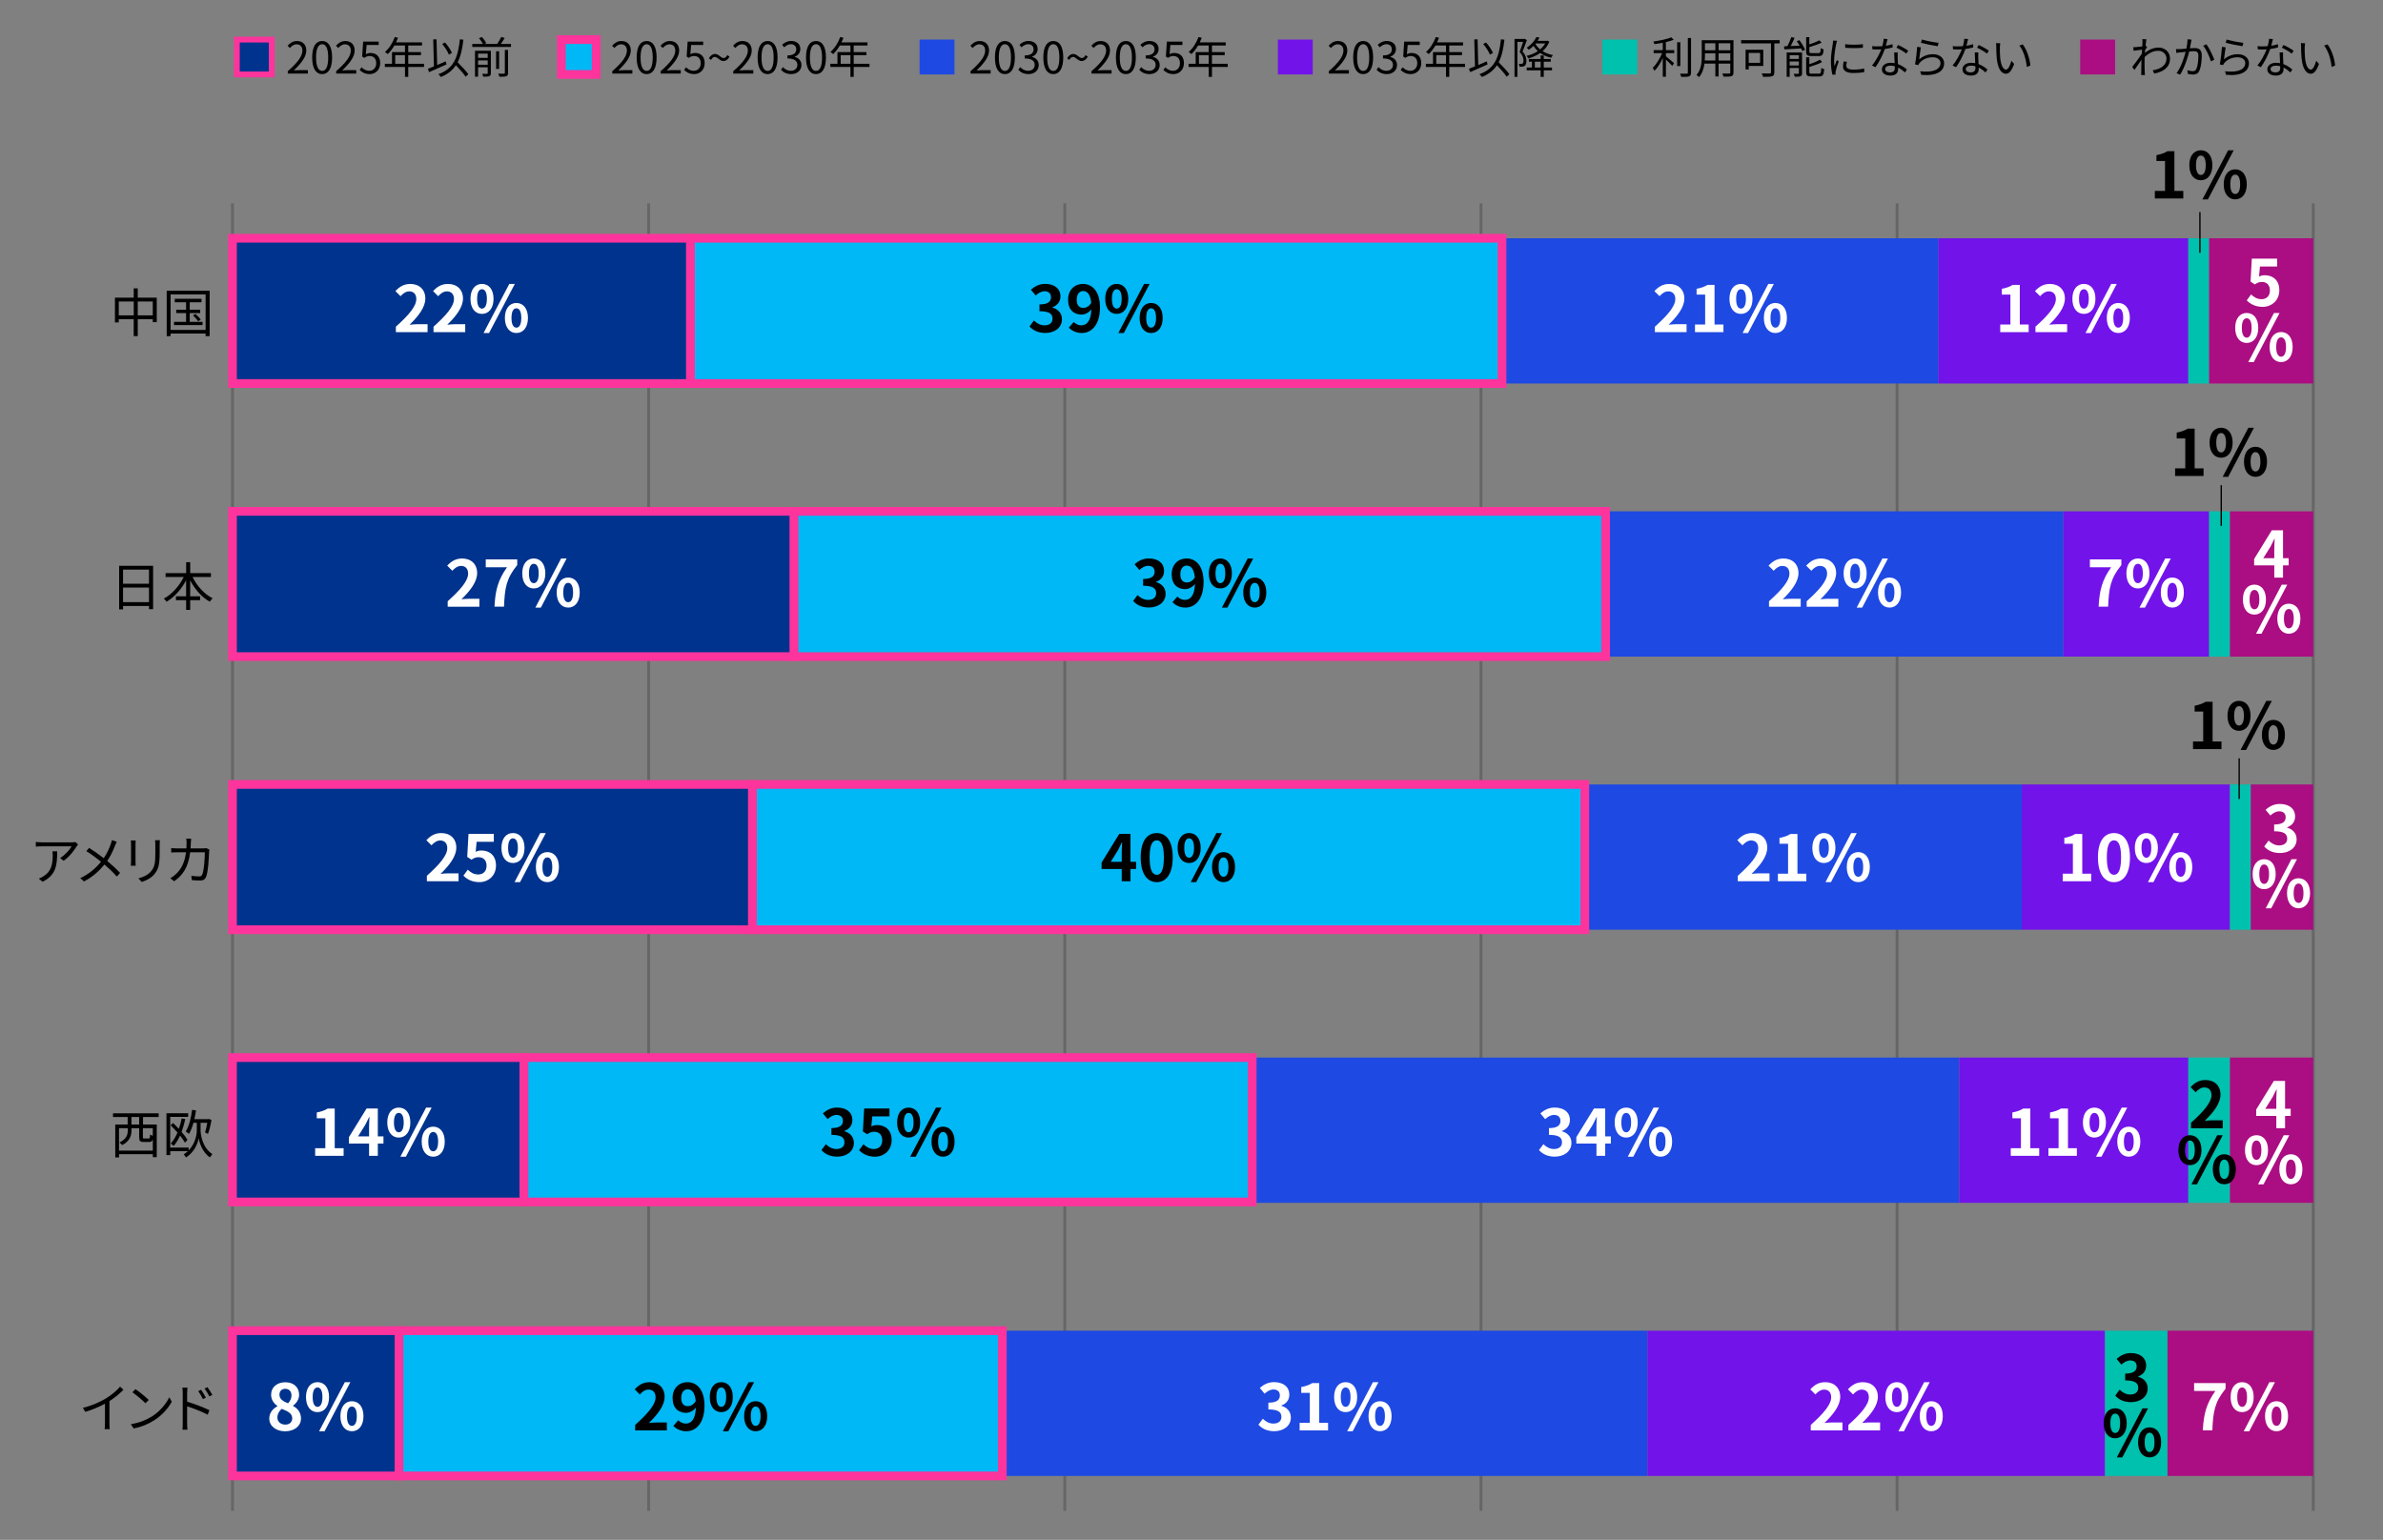 <?xml version="1.0" encoding="UTF-8"?>
<svg id="_レイヤー_1" data-name="レイヤー 1" xmlns="http://www.w3.org/2000/svg" viewBox="0 0 820 530">
  <rect x="0" y="0" width="820" height="530" fill="#808080" stroke="none"/>
  <defs>
    <style>
      .cls-1 {
        fill: #1e49e2;
      }

      .cls-1, .cls-2, .cls-3, .cls-4, .cls-5, .cls-6 {
        stroke-width: 0px;
      }

      .cls-7 {
        fill: #00b8f5;
      }

      .cls-7, .cls-8 {
        stroke-width: 3px;
      }

      .cls-7, .cls-8, .cls-9 {
        stroke: #fd349c;
      }

      .cls-7, .cls-8, .cls-9, .cls-10 {
        stroke-miterlimit: 10;
      }

      .cls-2 {
        fill: #ab0d82;
      }

      .cls-3 {
        fill: #000;
      }

      .cls-8, .cls-9 {
        fill: #00338d;
      }

      .cls-9 {
        stroke-width: 2px;
      }

      .cls-4 {
        fill: #00c0ae;
      }

      .cls-10 {
        stroke: #000;
        stroke-width: .46px;
      }

      .cls-10, .cls-11 {
        fill: none;
      }

      .cls-5 {
        fill: #7213ea;
      }

      .cls-11 {
        stroke: #666;
        stroke-linejoin: round;
      }

      .cls-6 {
        fill: #fff;
      }
    </style>
  </defs>
  <g>
    <line class="cls-11" x1="80" y1="520" x2="80" y2="70"/>
    <line class="cls-11" x1="223.2" y1="520" x2="223.2" y2="70"/>
    <line class="cls-11" x1="366.4" y1="520" x2="366.4" y2="70"/>
    <line class="cls-11" x1="509.6" y1="520" x2="509.6" y2="70"/>
    <line class="cls-11" x1="652.8" y1="520" x2="652.8" y2="70"/>
    <line class="cls-11" x1="796" y1="520" x2="796" y2="70"/>
  </g>
  <g>
    <rect class="cls-1" x="545.42" y="270" width="150.28" height="50"/>
    <rect class="cls-8" x="80" y="270" width="178.93" height="50"/>
    <rect class="cls-7" x="258.94" y="270" width="286.4" height="50"/>
    <rect class="cls-5" x="695.7" y="270" width="71.64" height="50"/>
    <rect class="cls-4" x="767.34" y="270" width="7.16" height="50"/>
    <rect class="cls-2" x="774.51" y="270" width="21.49" height="50"/>
  </g>
  <g>
    <rect class="cls-1" x="430.79" y="364" width="243.41" height="50"/>
    <rect class="cls-8" x="80" y="364" width="100.3" height="49.7"/>
    <rect class="cls-7" x="180.3" y="364" width="250.58" height="49.7"/>
    <rect class="cls-5" x="674.21" y="364" width="78.81" height="50"/>
    <rect class="cls-4" x="753.01" y="364" width="14.33" height="50"/>
    <rect class="cls-2" x="767.34" y="364" width="28.66" height="50"/>
  </g>
  <g>
    <rect class="cls-1" x="344.99" y="458" width="221.92" height="50"/>
    <rect class="cls-8" x="80" y="458" width="57.31" height="50"/>
    <rect class="cls-7" x="137.31" y="458" width="207.59" height="50"/>
    <rect class="cls-5" x="566.91" y="458" width="157.44" height="50"/>
    <rect class="cls-4" x="724.36" y="458" width="21.49" height="50"/>
    <rect class="cls-2" x="745.85" y="458" width="50.15" height="50"/>
  </g>
  <g>
    <rect class="cls-1" x="552.59" y="176" width="157.44" height="50"/>
    <rect class="cls-8" x="80" y="176" width="193.26" height="50"/>
    <rect class="cls-7" x="273.26" y="176" width="279.24" height="50"/>
    <rect class="cls-5" x="710.03" y="176" width="50.15" height="50"/>
    <rect class="cls-4" x="760.18" y="176" width="7.16" height="50"/>
    <rect class="cls-2" x="767.34" y="176" width="28.66" height="50"/>
  </g>
  <g>
    <rect class="cls-1" x="516.76" y="82" width="150.28" height="50"/>
    <rect class="cls-8" x="80" y="82" width="157.61" height="50"/>
    <rect class="cls-7" x="237.61" y="82" width="279.24" height="50"/>
    <rect class="cls-5" x="667.04" y="82" width="85.97" height="50"/>
    <rect class="cls-4" x="753.01" y="82" width="7.16" height="50"/>
    <rect class="cls-2" x="760.18" y="82" width="35.82" height="50"/>
  </g>
  <g>
    <path class="cls-3" d="M53.94,102.45v8.43h-1.37v-1.03h-5.17v5.83h-1.39v-5.83h-5.15v1.12h-1.31v-8.52h6.46v-3.2h1.39v3.2h6.54ZM46.02,108.54v-4.77h-5.15v4.77h5.15ZM52.57,108.54v-4.77h-5.17v4.77h5.17Z"/>
    <path class="cls-3" d="M72.14,100.07v15.63h-1.39v-.9h-12.05v.9h-1.33v-15.63h14.76ZM70.75,113.56v-12.24h-12.05v12.24h12.05ZM69.7,110.77v1.13h-9.81v-1.13h4.14v-3.02h-3.39v-1.15h3.39v-2.56h-3.89v-1.21h9.2v1.21h-4.05v2.56h3.6v1.15h-3.6v3.02h4.41ZM67.27,108.07c.67.58,1.46,1.4,1.82,1.96l-.92.54c-.34-.56-1.12-1.42-1.75-2.03l.85-.47Z"/>
  </g>
  <g>
    <path class="cls-6" d="M569.44,112.45c4.42-3.96,7.04-7.02,7.04-9.53,0-1.65-.9-2.64-2.44-2.64-1.19,0-2.18.77-2.99,1.67l-1.76-1.76c1.5-1.58,2.95-2.46,5.17-2.46,3.08,0,5.13,1.98,5.13,5.02s-2.44,6.12-5.41,9.02c.81-.09,1.89-.18,2.64-.18h3.54v2.73h-10.91v-1.87Z"/>
    <path class="cls-6" d="M583.25,111.7h3.5v-10.3h-2.95v-2c1.63-.31,2.75-.73,3.78-1.36h2.4v13.66h3.06v2.62h-9.79v-2.62Z"/>
    <path class="cls-6" d="M595.11,102.85c0-3.26,1.63-5.13,3.96-5.13s3.98,1.87,3.98,5.13-1.65,5.19-3.98,5.19-3.96-1.91-3.96-5.19ZM600.77,102.85c0-2.4-.75-3.3-1.69-3.3s-1.67.9-1.67,3.3.73,3.37,1.67,3.37,1.69-.97,1.69-3.37ZM608.47,97.73h1.91l-8.87,16.9h-1.89l8.85-16.9ZM606.95,109.43c0-3.28,1.65-5.15,3.96-5.15s3.98,1.87,3.98,5.15-1.67,5.19-3.98,5.19-3.96-1.94-3.96-5.19ZM612.61,109.43c0-2.4-.75-3.32-1.69-3.32s-1.69.92-1.69,3.32.75,3.34,1.69,3.34,1.69-.95,1.69-3.34Z"/>
  </g>
  <g>
    <path class="cls-6" d="M688.29,111.7h3.5v-10.3h-2.95v-2c1.63-.31,2.75-.73,3.78-1.36h2.4v13.66h3.06v2.62h-9.79v-2.62Z"/>
    <path class="cls-6" d="M700.39,112.45c4.42-3.96,7.04-7.02,7.04-9.53,0-1.65-.9-2.64-2.44-2.64-1.19,0-2.18.77-2.99,1.67l-1.76-1.76c1.5-1.58,2.95-2.46,5.17-2.46,3.08,0,5.13,1.98,5.13,5.02s-2.44,6.12-5.41,9.02c.81-.09,1.89-.18,2.64-.18h3.54v2.73h-10.91v-1.87Z"/>
    <path class="cls-6" d="M713.11,102.85c0-3.26,1.63-5.13,3.96-5.13s3.98,1.87,3.98,5.13-1.65,5.19-3.98,5.19-3.96-1.91-3.96-5.19ZM718.76,102.85c0-2.4-.75-3.3-1.69-3.3s-1.67.9-1.67,3.3.73,3.37,1.67,3.37,1.69-.97,1.69-3.37ZM726.47,97.73h1.91l-8.87,16.9h-1.89l8.85-16.9ZM724.95,109.43c0-3.28,1.65-5.15,3.96-5.15s3.98,1.87,3.98,5.15-1.67,5.19-3.98,5.19-3.96-1.94-3.96-5.19ZM730.6,109.43c0-2.4-.75-3.32-1.69-3.32s-1.69.92-1.69,3.32.75,3.34,1.69,3.34,1.69-.95,1.69-3.34Z"/>
  </g>
  <g>
    <path class="cls-3" d="M741.49,65.7h3.5v-10.3h-2.95v-2c1.63-.31,2.75-.73,3.78-1.36h2.4v13.66h3.06v2.62h-9.79v-2.62Z"/>
    <path class="cls-3" d="M753.35,56.85c0-3.26,1.63-5.13,3.96-5.13s3.98,1.87,3.98,5.13-1.65,5.19-3.98,5.19-3.96-1.91-3.96-5.19ZM759.01,56.85c0-2.4-.75-3.3-1.69-3.3s-1.67.9-1.67,3.3.73,3.37,1.67,3.37,1.69-.97,1.69-3.37ZM766.71,51.73h1.91l-8.87,16.9h-1.89l8.85-16.9ZM765.19,63.43c0-3.28,1.65-5.15,3.96-5.15s3.98,1.87,3.98,5.15-1.67,5.19-3.98,5.19-3.96-1.94-3.96-5.19ZM770.84,63.43c0-2.4-.75-3.32-1.69-3.32s-1.7.92-1.7,3.32.75,3.34,1.7,3.34,1.69-.95,1.69-3.34Z"/>
  </g>
  <g>
    <path class="cls-6" d="M773.11,103.4l1.5-2.07c.92.9,2.07,1.65,3.59,1.65,1.69,0,2.88-1.08,2.88-2.99s-1.1-2.95-2.75-2.95c-.97,0-1.5.24-2.44.86l-1.47-.97.44-7.9h8.71v2.71h-5.92l-.31,3.45c.64-.31,1.21-.46,1.96-.46,2.73,0,5.02,1.63,5.02,5.17s-2.68,5.72-5.7,5.72c-2.57,0-4.29-1.01-5.5-2.22Z"/>
    <path class="cls-6" d="M769.14,112.85c0-3.26,1.63-5.13,3.96-5.13s3.98,1.87,3.98,5.13-1.65,5.19-3.98,5.19-3.96-1.91-3.96-5.19ZM774.79,112.85c0-2.4-.75-3.3-1.69-3.3s-1.67.9-1.67,3.3.73,3.37,1.67,3.37,1.69-.97,1.69-3.37ZM782.49,107.73h1.91l-8.87,16.9h-1.89l8.84-16.9ZM780.97,119.43c0-3.28,1.65-5.15,3.96-5.15s3.98,1.87,3.98,5.15-1.67,5.19-3.98,5.19-3.96-1.94-3.96-5.19ZM786.63,119.43c0-2.4-.75-3.32-1.69-3.32s-1.69.92-1.69,3.32.75,3.34,1.69,3.34,1.69-.95,1.69-3.34Z"/>
  </g>
  <g>
    <path class="cls-6" d="M787.54,194.59h-1.94v4.22h-3.01v-4.22h-6.93v-2.2l6.07-9.86h3.87v9.59h1.94v2.46ZM782.59,192.13v-3.32c0-.95.09-2.42.13-3.37h-.09c-.4.86-.84,1.76-1.3,2.64l-2.53,4.05h3.78Z"/>
    <path class="cls-6" d="M771.79,206.35c0-3.26,1.63-5.13,3.96-5.13s3.98,1.87,3.98,5.13-1.65,5.19-3.98,5.19-3.96-1.91-3.96-5.19ZM777.45,206.35c0-2.4-.75-3.3-1.69-3.3s-1.67.9-1.67,3.3.73,3.37,1.67,3.37,1.69-.97,1.69-3.37ZM785.15,201.23h1.91l-8.87,16.9h-1.89l8.85-16.9ZM783.63,212.93c0-3.28,1.65-5.15,3.96-5.15s3.98,1.87,3.98,5.15-1.67,5.19-3.98,5.19-3.96-1.94-3.96-5.19ZM789.29,212.93c0-2.4-.75-3.32-1.69-3.32s-1.69.92-1.69,3.32.75,3.34,1.69,3.34,1.69-.95,1.69-3.34Z"/>
  </g>
  <g>
    <path class="cls-3" d="M753.93,386.45c4.42-3.96,7.04-7.02,7.04-9.53,0-1.65-.9-2.64-2.44-2.64-1.19,0-2.18.77-2.99,1.67l-1.76-1.76c1.5-1.58,2.95-2.46,5.17-2.46,3.08,0,5.13,1.98,5.13,5.02s-2.44,6.12-5.41,9.02c.81-.09,1.89-.18,2.64-.18h3.54v2.73h-10.91v-1.87Z"/>
    <path class="cls-3" d="M749.59,395.85c0-3.26,1.63-5.13,3.96-5.13s3.98,1.87,3.98,5.13-1.65,5.19-3.98,5.19-3.96-1.91-3.96-5.19ZM755.24,395.85c0-2.4-.75-3.3-1.69-3.3s-1.67.9-1.67,3.3.73,3.37,1.67,3.37,1.69-.97,1.69-3.37ZM762.94,390.73h1.91l-8.87,16.9h-1.89l8.85-16.9ZM761.43,402.43c0-3.28,1.65-5.15,3.96-5.15s3.98,1.87,3.98,5.15-1.67,5.19-3.98,5.19-3.96-1.94-3.96-5.19ZM767.08,402.43c0-2.4-.75-3.32-1.69-3.32s-1.69.92-1.69,3.32.75,3.34,1.69,3.34,1.69-.95,1.69-3.34Z"/>
  </g>
  <g>
    <path class="cls-3" d="M727.85,480.36l1.52-2.05c.97.95,2.16,1.67,3.63,1.67,1.65,0,2.77-.81,2.77-2.27,0-1.61-.95-2.6-4.49-2.6v-2.33c2.99,0,3.96-1.03,3.96-2.49,0-1.28-.79-2.02-2.18-2.05-1.17.02-2.11.57-3.08,1.45l-1.65-1.98c1.41-1.23,2.97-2,4.88-2,3.15,0,5.28,1.54,5.28,4.33,0,1.76-.99,3.04-2.73,3.72v.11c1.85.51,3.26,1.87,3.26,4,0,2.99-2.62,4.73-5.72,4.73-2.57,0-4.31-.97-5.46-2.27Z"/>
    <path class="cls-3" d="M723.88,489.85c0-3.26,1.63-5.13,3.96-5.13s3.98,1.87,3.98,5.13-1.65,5.19-3.98,5.19-3.96-1.91-3.96-5.19ZM729.54,489.85c0-2.4-.75-3.3-1.69-3.3s-1.67.9-1.67,3.3.73,3.37,1.67,3.37,1.69-.97,1.69-3.37ZM737.24,484.73h1.91l-8.87,16.9h-1.89l8.85-16.9ZM735.72,496.43c0-3.28,1.65-5.15,3.96-5.15s3.98,1.87,3.98,5.15-1.67,5.19-3.98,5.19-3.96-1.94-3.96-5.19ZM741.37,496.43c0-2.4-.75-3.32-1.69-3.32s-1.69.92-1.69,3.32.75,3.35,1.69,3.35,1.69-.95,1.69-3.35Z"/>
  </g>
  <g>
    <path class="cls-6" d="M762.33,478.74h-7.33v-2.71h10.83v1.96c-3.78,4.62-4.29,7.94-4.55,14.32h-3.28c.29-5.65,1.23-9.26,4.33-13.58Z"/>
    <path class="cls-6" d="M767.56,480.85c0-3.26,1.63-5.13,3.96-5.13s3.98,1.87,3.98,5.13-1.65,5.19-3.98,5.19-3.96-1.91-3.96-5.19ZM773.21,480.85c0-2.4-.75-3.3-1.69-3.3s-1.67.9-1.67,3.3.73,3.37,1.67,3.37,1.69-.97,1.69-3.37ZM780.92,475.73h1.91l-8.87,16.9h-1.89l8.84-16.9ZM779.4,487.43c0-3.28,1.65-5.15,3.96-5.15s3.98,1.87,3.98,5.15-1.67,5.19-3.98,5.19-3.96-1.94-3.96-5.19ZM785.05,487.43c0-2.4-.75-3.32-1.69-3.32s-1.69.92-1.69,3.32.75,3.34,1.69,3.34,1.69-.95,1.69-3.34Z"/>
  </g>
  <g>
    <path class="cls-6" d="M608.71,206.95c4.42-3.96,7.04-7.02,7.04-9.53,0-1.65-.9-2.64-2.44-2.64-1.19,0-2.18.77-2.99,1.67l-1.76-1.76c1.5-1.58,2.95-2.46,5.17-2.46,3.08,0,5.13,1.98,5.13,5.02s-2.44,6.12-5.41,9.02c.81-.09,1.89-.18,2.64-.18h3.54v2.73h-10.91v-1.87Z"/>
    <path class="cls-6" d="M621.67,206.95c4.42-3.96,7.04-7.02,7.04-9.53,0-1.65-.9-2.64-2.44-2.64-1.19,0-2.18.77-2.99,1.67l-1.76-1.76c1.5-1.58,2.95-2.46,5.17-2.46,3.08,0,5.13,1.98,5.13,5.02s-2.44,6.12-5.41,9.02c.81-.09,1.89-.18,2.64-.18h3.54v2.73h-10.91v-1.87Z"/>
    <path class="cls-6" d="M634.39,197.35c0-3.26,1.63-5.13,3.96-5.13s3.98,1.87,3.98,5.13-1.65,5.19-3.98,5.19-3.96-1.91-3.96-5.19ZM640.04,197.35c0-2.4-.75-3.3-1.69-3.3s-1.67.9-1.67,3.3.73,3.37,1.67,3.37,1.69-.97,1.69-3.37ZM647.74,192.23h1.91l-8.87,16.9h-1.89l8.85-16.9ZM646.23,203.93c0-3.28,1.65-5.15,3.96-5.15s3.98,1.87,3.98,5.15-1.67,5.19-3.98,5.19-3.96-1.94-3.96-5.19ZM651.88,203.93c0-2.4-.75-3.32-1.69-3.32s-1.69.92-1.69,3.32.75,3.34,1.69,3.34,1.69-.95,1.69-3.34Z"/>
  </g>
  <g>
    <path class="cls-6" d="M726.47,195.24h-7.33v-2.71h10.83v1.96c-3.78,4.62-4.29,7.94-4.55,14.32h-3.28c.29-5.65,1.23-9.26,4.33-13.58Z"/>
    <path class="cls-6" d="M731.7,197.35c0-3.26,1.63-5.13,3.96-5.13s3.98,1.87,3.98,5.13-1.65,5.19-3.98,5.19-3.96-1.91-3.96-5.19ZM737.36,197.35c0-2.4-.75-3.3-1.69-3.3s-1.67.9-1.67,3.3.73,3.37,1.67,3.37,1.69-.97,1.69-3.37ZM745.06,192.23h1.91l-8.87,16.9h-1.89l8.85-16.9ZM743.54,203.93c0-3.28,1.65-5.15,3.96-5.15s3.98,1.87,3.98,5.15-1.67,5.19-3.98,5.19-3.96-1.94-3.96-5.19ZM749.2,203.93c0-2.4-.75-3.32-1.69-3.32s-1.69.92-1.69,3.32.75,3.34,1.69,3.34,1.69-.95,1.69-3.34Z"/>
  </g>
  <g>
    <path class="cls-3" d="M748.46,161.2h3.5v-10.3h-2.95v-2c1.63-.31,2.75-.73,3.78-1.36h2.4v13.66h3.06v2.62h-9.79v-2.62Z"/>
    <path class="cls-3" d="M760.32,152.35c0-3.26,1.63-5.13,3.96-5.13s3.98,1.87,3.98,5.13-1.65,5.19-3.98,5.19-3.96-1.91-3.96-5.19ZM765.98,152.35c0-2.4-.75-3.3-1.69-3.3s-1.67.9-1.67,3.3.73,3.37,1.67,3.37,1.69-.97,1.69-3.37ZM773.68,147.23h1.91l-8.87,16.9h-1.89l8.84-16.9ZM772.16,158.93c0-3.28,1.65-5.15,3.96-5.15s3.98,1.87,3.98,5.15-1.67,5.19-3.98,5.19-3.96-1.94-3.96-5.19ZM777.81,158.93c0-2.4-.75-3.32-1.69-3.32s-1.69.92-1.69,3.32.75,3.34,1.69,3.34,1.69-.95,1.69-3.34Z"/>
  </g>
  <g>
    <path class="cls-3" d="M390.94,299.09h-1.94v4.22h-3.01v-4.22h-6.93v-2.2l6.07-9.86h3.87v9.59h1.94v2.46ZM385.99,296.63v-3.32c0-.95.09-2.42.13-3.37h-.09c-.4.86-.84,1.76-1.3,2.64l-2.53,4.05h3.78Z"/>
    <path class="cls-3" d="M392.52,295.11c0-5.63,2.2-8.38,5.52-8.38s5.5,2.77,5.5,8.38-2.2,8.52-5.5,8.52-5.52-2.9-5.52-8.52ZM400.49,295.11c0-4.55-1.06-5.88-2.44-5.88s-2.46,1.32-2.46,5.88,1.06,5.98,2.46,5.98,2.44-1.41,2.44-5.98Z"/>
    <path class="cls-3" d="M405.22,291.85c0-3.26,1.63-5.13,3.96-5.13s3.98,1.87,3.98,5.13-1.65,5.19-3.98,5.19-3.96-1.91-3.96-5.19ZM410.87,291.85c0-2.4-.75-3.3-1.69-3.3s-1.67.9-1.67,3.3.73,3.37,1.67,3.37,1.69-.97,1.69-3.37ZM418.57,286.73h1.91l-8.87,16.9h-1.89l8.85-16.9ZM417.05,298.43c0-3.28,1.65-5.15,3.96-5.15s3.98,1.87,3.98,5.15-1.67,5.19-3.98,5.19-3.96-1.94-3.96-5.19ZM422.71,298.43c0-2.4-.75-3.32-1.69-3.32s-1.69.92-1.69,3.32.75,3.34,1.69,3.34,1.69-.95,1.69-3.34Z"/>
  </g>
  <g>
    <path class="cls-6" d="M597.97,301.45c4.42-3.96,7.04-7.02,7.04-9.53,0-1.65-.9-2.64-2.44-2.64-1.19,0-2.18.77-2.99,1.67l-1.76-1.76c1.5-1.58,2.95-2.46,5.17-2.46,3.08,0,5.13,1.98,5.13,5.02s-2.44,6.12-5.41,9.02c.81-.09,1.89-.18,2.64-.18h3.54v2.73h-10.91v-1.87Z"/>
    <path class="cls-6" d="M611.78,300.7h3.5v-10.3h-2.95v-2c1.63-.31,2.75-.73,3.78-1.36h2.4v13.66h3.06v2.62h-9.79v-2.62Z"/>
    <path class="cls-6" d="M623.64,291.85c0-3.26,1.63-5.13,3.96-5.13s3.98,1.87,3.98,5.13-1.65,5.19-3.98,5.19-3.96-1.91-3.96-5.19ZM629.3,291.85c0-2.4-.75-3.3-1.69-3.3s-1.67.9-1.67,3.3.73,3.37,1.67,3.37,1.69-.97,1.69-3.37ZM637,286.73h1.91l-8.87,16.9h-1.89l8.85-16.9ZM635.48,298.43c0-3.28,1.65-5.15,3.96-5.15s3.98,1.87,3.98,5.15-1.67,5.19-3.98,5.19-3.96-1.94-3.96-5.19ZM641.13,298.43c0-2.4-.75-3.32-1.69-3.32s-1.69.92-1.69,3.32.75,3.34,1.69,3.34,1.69-.95,1.69-3.34Z"/>
  </g>
  <g>
    <path class="cls-6" d="M709.79,300.7h3.5v-10.3h-2.95v-2c1.63-.31,2.75-.73,3.78-1.36h2.4v13.66h3.06v2.62h-9.79v-2.62Z"/>
    <path class="cls-6" d="M721.91,295.11c0-5.63,2.2-8.38,5.52-8.38s5.5,2.77,5.5,8.38-2.2,8.52-5.5,8.52-5.52-2.9-5.52-8.52ZM729.87,295.11c0-4.55-1.06-5.88-2.44-5.88s-2.46,1.32-2.46,5.88,1.06,5.98,2.46,5.98,2.44-1.41,2.44-5.98Z"/>
    <path class="cls-6" d="M734.6,291.85c0-3.26,1.63-5.13,3.96-5.13s3.98,1.87,3.98,5.13-1.65,5.19-3.98,5.19-3.96-1.91-3.96-5.19ZM740.26,291.85c0-2.4-.75-3.3-1.69-3.3s-1.67.9-1.67,3.3.73,3.37,1.67,3.37,1.69-.97,1.69-3.37ZM747.96,286.73h1.91l-8.87,16.9h-1.89l8.85-16.9ZM746.44,298.43c0-3.28,1.65-5.15,3.96-5.15s3.98,1.87,3.98,5.15-1.67,5.19-3.98,5.19-3.96-1.94-3.96-5.19ZM752.09,298.43c0-2.4-.75-3.32-1.69-3.32s-1.69.92-1.69,3.32.75,3.34,1.69,3.34,1.69-.95,1.69-3.34Z"/>
  </g>
  <g>
    <path class="cls-6" d="M779.11,291.36l1.52-2.05c.97.95,2.16,1.67,3.63,1.67,1.65,0,2.77-.81,2.77-2.27,0-1.61-.95-2.6-4.49-2.6v-2.33c2.99,0,3.96-1.03,3.96-2.49,0-1.28-.79-2.02-2.18-2.05-1.17.02-2.11.57-3.08,1.45l-1.65-1.98c1.41-1.23,2.97-2,4.88-2,3.15,0,5.28,1.54,5.28,4.33,0,1.76-.99,3.04-2.73,3.72v.11c1.85.51,3.26,1.87,3.26,4,0,2.99-2.62,4.73-5.72,4.73-2.57,0-4.31-.97-5.46-2.27Z"/>
    <path class="cls-6" d="M775.14,300.85c0-3.26,1.63-5.13,3.96-5.13s3.98,1.87,3.98,5.13-1.65,5.19-3.98,5.19-3.96-1.91-3.96-5.19ZM780.79,300.85c0-2.4-.75-3.3-1.69-3.3s-1.67.9-1.67,3.3.73,3.37,1.67,3.37,1.69-.97,1.69-3.37ZM788.49,295.73h1.91l-8.87,16.9h-1.89l8.84-16.9ZM786.97,307.43c0-3.28,1.65-5.15,3.96-5.15s3.98,1.87,3.98,5.15-1.67,5.19-3.98,5.19-3.96-1.94-3.96-5.19ZM792.63,307.43c0-2.4-.75-3.32-1.69-3.32s-1.69.92-1.69,3.32.75,3.34,1.69,3.34,1.69-.95,1.69-3.34Z"/>
  </g>
  <g>
    <path class="cls-6" d="M529.57,395.86l1.52-2.05c.97.95,2.16,1.67,3.63,1.67,1.65,0,2.77-.81,2.77-2.27,0-1.61-.95-2.6-4.49-2.6v-2.33c2.99,0,3.96-1.03,3.96-2.49,0-1.28-.79-2.02-2.18-2.05-1.17.02-2.11.57-3.08,1.45l-1.65-1.98c1.41-1.23,2.97-2,4.88-2,3.15,0,5.28,1.54,5.28,4.33,0,1.76-.99,3.04-2.73,3.72v.11c1.85.51,3.26,1.87,3.26,4,0,2.99-2.62,4.73-5.72,4.73-2.57,0-4.31-.97-5.46-2.27Z"/>
    <path class="cls-6" d="M554.3,393.59h-1.94v4.22h-3.01v-4.22h-6.93v-2.2l6.07-9.86h3.87v9.59h1.94v2.46ZM549.35,391.13v-3.32c0-.95.09-2.42.13-3.37h-.09c-.4.86-.84,1.76-1.3,2.64l-2.53,4.05h3.78Z"/>
    <path class="cls-6" d="M555.61,386.35c0-3.26,1.63-5.13,3.96-5.13s3.98,1.87,3.98,5.13-1.65,5.19-3.98,5.19-3.96-1.91-3.96-5.19ZM561.27,386.35c0-2.4-.75-3.3-1.69-3.3s-1.67.9-1.67,3.3.73,3.37,1.67,3.37,1.69-.97,1.69-3.37ZM568.97,381.23h1.91l-8.87,16.9h-1.89l8.85-16.9ZM567.45,392.93c0-3.28,1.65-5.15,3.96-5.15s3.98,1.87,3.98,5.15-1.67,5.19-3.98,5.19-3.96-1.94-3.96-5.19ZM573.11,392.93c0-2.4-.75-3.32-1.69-3.32s-1.69.92-1.69,3.32.75,3.34,1.69,3.34,1.69-.95,1.69-3.34Z"/>
  </g>
  <g>
    <path class="cls-6" d="M691.91,395.2h3.5v-10.3h-2.95v-2c1.63-.31,2.75-.73,3.78-1.36h2.4v13.66h3.06v2.62h-9.79v-2.62Z"/>
    <path class="cls-6" d="M704.87,395.2h3.5v-10.3h-2.95v-2c1.63-.31,2.75-.73,3.78-1.36h2.4v13.66h3.06v2.62h-9.79v-2.62Z"/>
    <path class="cls-6" d="M716.73,386.35c0-3.26,1.63-5.13,3.96-5.13s3.98,1.87,3.98,5.13-1.65,5.19-3.98,5.19-3.96-1.91-3.96-5.19ZM722.38,386.35c0-2.4-.75-3.3-1.69-3.3s-1.67.9-1.67,3.3.73,3.37,1.67,3.37,1.69-.97,1.69-3.37ZM730.08,381.23h1.91l-8.87,16.9h-1.89l8.85-16.9ZM728.56,392.93c0-3.28,1.65-5.15,3.96-5.15s3.98,1.87,3.98,5.15-1.67,5.19-3.98,5.19-3.96-1.94-3.96-5.19ZM734.22,392.93c0-2.4-.75-3.32-1.69-3.32s-1.69.92-1.69,3.32.75,3.34,1.69,3.34,1.69-.95,1.69-3.34Z"/>
  </g>
  <g>
    <path class="cls-6" d="M788.24,384.09h-1.94v4.22h-3.01v-4.22h-6.93v-2.2l6.07-9.86h3.87v9.59h1.94v2.46ZM783.29,381.63v-3.32c0-.95.09-2.42.13-3.37h-.09c-.4.86-.84,1.76-1.3,2.64l-2.53,4.05h3.79Z"/>
    <path class="cls-6" d="M772.5,395.85c0-3.26,1.63-5.13,3.96-5.13s3.98,1.87,3.98,5.13-1.65,5.19-3.98,5.19-3.96-1.91-3.96-5.19ZM778.15,395.85c0-2.4-.75-3.3-1.69-3.3s-1.67.9-1.67,3.3.73,3.37,1.67,3.37,1.69-.97,1.69-3.37ZM785.85,390.73h1.91l-8.87,16.9h-1.89l8.84-16.9ZM784.33,402.43c0-3.28,1.65-5.15,3.96-5.15s3.98,1.87,3.98,5.15-1.67,5.19-3.98,5.19-3.96-1.94-3.96-5.19ZM789.99,402.43c0-2.4-.75-3.32-1.69-3.32s-1.69.92-1.69,3.32.75,3.34,1.69,3.34,1.69-.95,1.69-3.34Z"/>
  </g>
  <g>
    <path class="cls-6" d="M433.02,490.36l1.52-2.05c.97.95,2.16,1.67,3.63,1.67,1.65,0,2.77-.81,2.77-2.27,0-1.61-.95-2.6-4.49-2.6v-2.33c2.99,0,3.96-1.03,3.96-2.49,0-1.28-.79-2.02-2.18-2.05-1.17.02-2.11.57-3.08,1.45l-1.65-1.98c1.41-1.23,2.97-2,4.88-2,3.15,0,5.28,1.54,5.28,4.33,0,1.76-.99,3.04-2.73,3.72v.11c1.85.51,3.26,1.87,3.26,4,0,2.99-2.62,4.73-5.72,4.73-2.57,0-4.31-.97-5.46-2.27Z"/>
    <path class="cls-6" d="M447.21,489.7h3.5v-10.3h-2.95v-2c1.63-.31,2.75-.73,3.78-1.36h2.4v13.66h3.06v2.62h-9.79v-2.62Z"/>
    <path class="cls-6" d="M459.07,480.85c0-3.26,1.63-5.13,3.96-5.13s3.98,1.87,3.98,5.13-1.65,5.19-3.98,5.19-3.96-1.91-3.96-5.19ZM464.72,480.85c0-2.4-.75-3.3-1.69-3.3s-1.67.9-1.67,3.3.73,3.37,1.67,3.37,1.69-.97,1.69-3.37ZM472.42,475.73h1.91l-8.87,16.9h-1.89l8.85-16.9ZM470.91,487.43c0-3.28,1.65-5.15,3.96-5.15s3.98,1.87,3.98,5.15-1.67,5.19-3.98,5.19-3.96-1.94-3.96-5.19ZM476.56,487.43c0-2.4-.75-3.32-1.69-3.32s-1.69.92-1.69,3.32.75,3.34,1.69,3.34,1.69-.95,1.69-3.34Z"/>
  </g>
  <g>
    <path class="cls-6" d="M623.08,490.45c4.42-3.96,7.04-7.02,7.04-9.53,0-1.65-.9-2.64-2.44-2.64-1.19,0-2.18.77-2.99,1.67l-1.76-1.76c1.5-1.58,2.95-2.46,5.17-2.46,3.08,0,5.13,1.98,5.13,5.02s-2.44,6.12-5.41,9.02c.81-.09,1.89-.18,2.64-.18h3.54v2.73h-10.91v-1.87Z"/>
    <path class="cls-6" d="M636.03,490.45c4.42-3.96,7.04-7.02,7.04-9.53,0-1.65-.9-2.64-2.44-2.64-1.19,0-2.18.77-2.99,1.67l-1.76-1.76c1.5-1.58,2.95-2.46,5.17-2.46,3.08,0,5.13,1.98,5.13,5.02s-2.44,6.12-5.41,9.02c.81-.09,1.89-.18,2.64-.18h3.54v2.73h-10.91v-1.87Z"/>
    <path class="cls-6" d="M648.75,480.85c0-3.26,1.63-5.13,3.96-5.13s3.98,1.87,3.98,5.13-1.65,5.19-3.98,5.19-3.96-1.91-3.96-5.19ZM654.41,480.85c0-2.4-.75-3.3-1.69-3.3s-1.67.9-1.67,3.3.73,3.37,1.67,3.37,1.69-.97,1.69-3.37ZM662.11,475.73h1.91l-8.87,16.9h-1.89l8.85-16.9ZM660.59,487.43c0-3.28,1.65-5.15,3.96-5.15s3.98,1.87,3.98,5.15-1.67,5.19-3.98,5.19-3.96-1.94-3.96-5.19ZM666.24,487.43c0-2.4-.75-3.32-1.69-3.32s-1.69.92-1.69,3.32.75,3.34,1.69,3.34,1.69-.95,1.69-3.34Z"/>
  </g>
  <g>
    <path class="cls-9" d="M93.5,13.62v12h-12v-12h12Z"/>
    <path class="cls-3" d="M99.02,24.51c3.45-3.01,5.04-5.2,5.04-7.09,0-1.26-.66-2.17-2.02-2.17-.9,0-1.68.56-2.28,1.27l-.79-.78c.9-.98,1.84-1.62,3.24-1.62,1.96,0,3.19,1.29,3.19,3.25,0,2.19-1.73,4.42-4.3,6.87.57-.04,1.24-.1,1.8-.1h3.04v1.19h-6.91v-.81Z"/>
    <path class="cls-3" d="M107.42,19.78c0-3.83,1.33-5.67,3.44-5.67s3.42,1.86,3.42,5.67-1.33,5.73-3.42,5.73-3.44-1.9-3.44-5.73ZM112.94,19.78c0-3.21-.84-4.56-2.08-4.56s-2.1,1.35-2.1,4.56.84,4.63,2.1,4.63,2.08-1.4,2.08-4.63Z"/>
    <path class="cls-3" d="M115.67,24.51c3.45-3.01,5.04-5.2,5.04-7.09,0-1.26-.66-2.17-2.02-2.17-.9,0-1.68.56-2.28,1.27l-.79-.78c.9-.98,1.84-1.62,3.24-1.62,1.96,0,3.19,1.29,3.19,3.25,0,2.19-1.73,4.42-4.3,6.87.57-.04,1.24-.1,1.8-.1h3.04v1.19h-6.91v-.81Z"/>
    <path class="cls-3" d="M123.75,24.06l.67-.9c.63.63,1.43,1.21,2.7,1.21s2.34-.99,2.34-2.6-.9-2.5-2.28-2.5c-.74,0-1.2.23-1.83.65l-.73-.45.34-5.15h5.35v1.17h-4.15l-.27,3.18c.48-.27.98-.44,1.63-.44,1.83,0,3.31,1.08,3.31,3.49s-1.74,3.78-3.6,3.78c-1.71,0-2.76-.72-3.5-1.45Z"/>
    <path class="cls-3" d="M145.91,23.04h-5.43v3.43h-1.12v-3.43h-6.93v-1.08h2.46v-4.02h4.47v-2.28h-3.65c-.67,1.15-1.47,2.17-2.28,2.96-.21-.18-.68-.56-.96-.71,1.41-1.23,2.67-3.17,3.38-5.17l1.12.27c-.21.52-.45,1.06-.69,1.57h8.94v1.08h-4.74v2.28h4.39v1.05h-4.39v2.97h5.43v1.08ZM139.35,21.96v-2.97h-3.36v2.97h3.36Z"/>
    <path class="cls-3" d="M153.63,22.18c-2.07.94-4.33,1.94-5.98,2.65l-.4-1.15c.58-.23,1.29-.51,2.07-.84l-.25-9.27,1.14-.04.22,8.85c.96-.4,1.97-.84,2.96-1.26l.25,1.06ZM160.23,26.41c-.69-1.03-2.08-2.61-3.36-3.96-1.17,1.77-2.8,3.07-5.14,4.05-.15-.23-.62-.73-.88-.96,5.14-1.89,6.73-5.52,7.39-12l1.21.12c-.36,3.21-.93,5.76-1.98,7.77,1.33,1.35,2.92,3.01,3.69,4.12l-.93.85ZM154.46,18.78c-.41-1.04-1.37-2.56-2.31-3.66l.99-.49c.99,1.09,1.95,2.56,2.37,3.58l-1.05.57Z"/>
    <path class="cls-3" d="M175.83,15.13v1.02h-13.32v-1.02h3.67c-.27-.58-.85-1.4-1.36-2l1.02-.39c.58.63,1.21,1.51,1.5,2.1l-.73.29h4.47c.51-.72,1.08-1.71,1.41-2.43l1.17.39c-.4.69-.9,1.43-1.33,2.04h3.51ZM168.9,25.18c0,.57-.13.85-.54,1.03-.42.18-1.06.18-2.08.18-.06-.29-.21-.69-.36-.98.75.03,1.42.03,1.62.02.23-.02.28-.08.28-.27v-2h-3.31v3.23h-1.06v-8.91h5.46v7.69ZM164.51,18.45v1.47h3.31v-1.47h-3.31ZM167.82,22.29v-1.5h-3.31v1.5h3.31ZM171.75,23.73h-1.04v-6.09h1.04v6.09ZM173.73,17.19h1.09v7.88c0,.67-.15.98-.6,1.15-.48.18-1.23.21-2.37.19-.06-.3-.24-.76-.41-1.06.92.03,1.73.03,1.95.02.25-.02.33-.07.33-.3v-7.88Z"/>
    <path class="cls-7" d="M205.16,13.62v12h-12v-12h12Z"/>
    <path class="cls-3" d="M210.68,24.51c3.45-3.01,5.04-5.2,5.04-7.09,0-1.26-.66-2.17-2.02-2.17-.9,0-1.68.56-2.28,1.27l-.79-.78c.9-.98,1.84-1.62,3.24-1.62,1.96,0,3.19,1.29,3.19,3.25,0,2.19-1.73,4.42-4.3,6.87.57-.04,1.24-.1,1.8-.1h3.04v1.19h-6.91v-.81Z"/>
    <path class="cls-3" d="M219.08,19.78c0-3.83,1.33-5.67,3.44-5.67s3.42,1.86,3.42,5.67-1.33,5.73-3.42,5.73-3.44-1.9-3.44-5.73ZM224.6,19.78c0-3.21-.84-4.56-2.08-4.56s-2.1,1.35-2.1,4.56.84,4.63,2.1,4.63,2.08-1.4,2.08-4.63Z"/>
    <path class="cls-3" d="M227.33,24.51c3.45-3.01,5.04-5.2,5.04-7.09,0-1.26-.66-2.17-2.02-2.17-.9,0-1.68.56-2.28,1.27l-.79-.78c.9-.98,1.84-1.62,3.24-1.62,1.96,0,3.19,1.29,3.19,3.25,0,2.19-1.73,4.42-4.3,6.87.57-.04,1.24-.1,1.8-.1h3.04v1.19h-6.91v-.81Z"/>
    <path class="cls-3" d="M235.41,24.06l.67-.9c.63.63,1.43,1.21,2.7,1.21s2.34-.99,2.34-2.6-.9-2.5-2.28-2.5c-.73,0-1.2.23-1.83.65l-.73-.45.34-5.15h5.35v1.17h-4.15l-.27,3.18c.48-.27.98-.44,1.63-.44,1.83,0,3.31,1.08,3.31,3.49s-1.74,3.78-3.6,3.78c-1.71,0-2.76-.72-3.5-1.45Z"/>
    <path class="cls-3" d="M245.97,19.59c-.48,0-.9.3-1.29,1.02l-.76-.54c.61-1.05,1.36-1.5,2.1-1.5,1.31,0,2.02,1.41,2.97,1.41.48,0,.9-.3,1.27-1.02l.78.56c-.61,1.05-1.36,1.5-2.08,1.5-1.33,0-2.04-1.43-2.98-1.43Z"/>
    <path class="cls-3" d="M252.3,24.51c3.45-3.01,5.04-5.2,5.04-7.09,0-1.26-.66-2.17-2.02-2.17-.9,0-1.68.56-2.28,1.27l-.79-.78c.9-.98,1.84-1.62,3.24-1.62,1.96,0,3.19,1.29,3.19,3.25,0,2.19-1.73,4.42-4.3,6.87.57-.04,1.24-.1,1.8-.1h3.04v1.19h-6.91v-.81Z"/>
    <path class="cls-3" d="M260.7,19.78c0-3.83,1.33-5.67,3.44-5.67s3.42,1.86,3.42,5.67-1.33,5.73-3.42,5.73-3.44-1.9-3.44-5.73ZM266.22,19.78c0-3.21-.84-4.56-2.08-4.56s-2.1,1.35-2.1,4.56.84,4.63,2.1,4.63,2.08-1.4,2.08-4.63Z"/>
    <path class="cls-3" d="M268.73,24.01l.69-.9c.65.68,1.48,1.26,2.73,1.26s2.23-.78,2.23-2.04-.89-2.21-3.42-2.21v-1.05c2.26,0,3.04-.92,3.04-2.1,0-1.06-.72-1.74-1.86-1.77-.89.03-1.67.48-2.28,1.09l-.73-.87c.83-.76,1.8-1.32,3.08-1.32,1.84,0,3.19.99,3.19,2.76,0,1.33-.79,2.22-1.96,2.66v.06c1.3.3,2.34,1.29,2.34,2.79,0,1.96-1.58,3.13-3.52,3.13-1.73,0-2.81-.72-3.52-1.5Z"/>
    <path class="cls-3" d="M277.35,19.78c0-3.83,1.33-5.67,3.44-5.67s3.42,1.86,3.42,5.67-1.33,5.73-3.42,5.73-3.44-1.9-3.44-5.73ZM282.87,19.78c0-3.21-.84-4.56-2.08-4.56s-2.1,1.35-2.1,4.56.84,4.63,2.1,4.63,2.08-1.4,2.08-4.63Z"/>
    <path class="cls-3" d="M299.19,23.04h-5.43v3.43h-1.12v-3.43h-6.93v-1.08h2.46v-4.02h4.47v-2.28h-3.65c-.67,1.15-1.47,2.17-2.28,2.96-.21-.18-.68-.56-.96-.71,1.41-1.23,2.67-3.17,3.38-5.17l1.12.27c-.21.52-.45,1.06-.69,1.57h8.94v1.08h-4.74v2.28h4.39v1.05h-4.39v2.97h5.43v1.08ZM292.64,21.96v-2.97h-3.36v2.97h3.36Z"/>
    <path class="cls-1" d="M328.44,13.62v12h-12v-12h12Z"/>
    <path class="cls-3" d="M333.96,24.51c3.45-3.01,5.04-5.2,5.04-7.09,0-1.26-.66-2.17-2.02-2.17-.9,0-1.68.56-2.28,1.27l-.79-.78c.9-.98,1.84-1.62,3.24-1.62,1.96,0,3.19,1.29,3.19,3.25,0,2.19-1.73,4.42-4.3,6.87.57-.04,1.24-.1,1.8-.1h3.04v1.19h-6.91v-.81Z"/>
    <path class="cls-3" d="M342.36,19.78c0-3.83,1.33-5.67,3.44-5.67s3.42,1.86,3.42,5.67-1.33,5.73-3.42,5.73-3.44-1.9-3.44-5.73ZM347.88,19.78c0-3.21-.84-4.56-2.08-4.56s-2.1,1.35-2.1,4.56.84,4.63,2.1,4.63,2.08-1.4,2.08-4.63Z"/>
    <path class="cls-3" d="M350.39,24.01l.69-.9c.65.68,1.48,1.26,2.73,1.26s2.23-.78,2.23-2.04-.89-2.21-3.42-2.21v-1.05c2.26,0,3.04-.92,3.04-2.1,0-1.06-.72-1.74-1.86-1.77-.89.03-1.67.48-2.28,1.09l-.73-.87c.83-.76,1.8-1.32,3.08-1.32,1.84,0,3.19.99,3.19,2.76,0,1.33-.79,2.22-1.96,2.66v.06c1.3.3,2.34,1.29,2.34,2.79,0,1.96-1.58,3.13-3.52,3.13-1.73,0-2.81-.72-3.52-1.5Z"/>
    <path class="cls-3" d="M359.01,19.78c0-3.83,1.33-5.67,3.44-5.67s3.42,1.86,3.42,5.67-1.33,5.73-3.42,5.73-3.44-1.9-3.44-5.73ZM364.53,19.78c0-3.21-.84-4.56-2.08-4.56s-2.1,1.35-2.1,4.56.84,4.63,2.1,4.63,2.08-1.4,2.08-4.63Z"/>
    <path class="cls-3" d="M369.25,19.59c-.48,0-.9.3-1.29,1.02l-.76-.54c.61-1.05,1.36-1.5,2.1-1.5,1.31,0,2.02,1.41,2.97,1.41.48,0,.9-.3,1.27-1.02l.78.56c-.61,1.05-1.36,1.5-2.08,1.5-1.33,0-2.04-1.43-2.98-1.43Z"/>
    <path class="cls-3" d="M375.58,24.51c3.45-3.01,5.04-5.2,5.04-7.09,0-1.26-.66-2.17-2.02-2.17-.9,0-1.68.56-2.28,1.27l-.79-.78c.9-.98,1.84-1.62,3.24-1.62,1.96,0,3.19,1.29,3.19,3.25,0,2.19-1.73,4.42-4.3,6.87.57-.04,1.24-.1,1.8-.1h3.04v1.19h-6.91v-.81Z"/>
    <path class="cls-3" d="M383.98,19.78c0-3.83,1.33-5.67,3.44-5.67s3.42,1.86,3.42,5.67-1.33,5.73-3.42,5.73-3.44-1.9-3.44-5.73ZM389.5,19.78c0-3.21-.84-4.56-2.08-4.56s-2.1,1.35-2.1,4.56.84,4.63,2.1,4.63,2.08-1.4,2.08-4.63Z"/>
    <path class="cls-3" d="M392.01,24.01l.69-.9c.65.68,1.48,1.26,2.73,1.26s2.23-.78,2.23-2.04-.89-2.21-3.42-2.21v-1.05c2.26,0,3.04-.92,3.04-2.1,0-1.06-.72-1.74-1.86-1.77-.89.03-1.67.48-2.28,1.09l-.73-.87c.83-.76,1.8-1.32,3.08-1.32,1.84,0,3.19.99,3.19,2.76,0,1.33-.79,2.22-1.96,2.66v.06c1.3.3,2.34,1.29,2.34,2.79,0,1.96-1.58,3.13-3.52,3.13-1.73,0-2.81-.72-3.52-1.5Z"/>
    <path class="cls-3" d="M400.32,24.06l.67-.9c.63.63,1.43,1.21,2.7,1.21s2.34-.99,2.34-2.6-.9-2.5-2.28-2.5c-.74,0-1.2.23-1.83.65l-.73-.45.34-5.15h5.35v1.17h-4.15l-.27,3.18c.48-.27.98-.44,1.63-.44,1.83,0,3.31,1.08,3.31,3.49s-1.74,3.78-3.6,3.78c-1.71,0-2.76-.72-3.5-1.45Z"/>
    <path class="cls-3" d="M422.47,23.04h-5.43v3.43h-1.12v-3.43h-6.93v-1.08h2.46v-4.02h4.47v-2.28h-3.65c-.67,1.15-1.47,2.17-2.28,2.96-.21-.18-.68-.56-.96-.71,1.41-1.23,2.67-3.17,3.38-5.17l1.12.27c-.21.52-.45,1.06-.69,1.57h8.94v1.08h-4.74v2.28h4.39v1.05h-4.39v2.97h5.43v1.08ZM415.92,21.96v-2.97h-3.36v2.97h3.36Z"/>
    <path class="cls-5" d="M451.72,13.62v12h-12v-12h12Z"/>
    <path class="cls-3" d="M457.24,24.51c3.45-3.01,5.04-5.2,5.04-7.09,0-1.26-.66-2.17-2.02-2.17-.9,0-1.68.56-2.28,1.27l-.79-.78c.9-.98,1.84-1.62,3.24-1.62,1.96,0,3.19,1.29,3.19,3.25,0,2.19-1.73,4.42-4.3,6.87.57-.04,1.24-.1,1.8-.1h3.04v1.19h-6.91v-.81Z"/>
    <path class="cls-3" d="M465.64,19.78c0-3.83,1.33-5.67,3.44-5.67s3.42,1.86,3.42,5.67-1.33,5.73-3.42,5.73-3.44-1.9-3.44-5.73ZM471.16,19.78c0-3.21-.84-4.56-2.08-4.56s-2.1,1.35-2.1,4.56.84,4.63,2.1,4.63,2.08-1.4,2.08-4.63Z"/>
    <path class="cls-3" d="M473.67,24.01l.69-.9c.65.68,1.48,1.26,2.73,1.26s2.23-.78,2.23-2.04-.89-2.21-3.42-2.21v-1.05c2.26,0,3.04-.92,3.04-2.1,0-1.06-.72-1.74-1.86-1.77-.89.03-1.67.48-2.28,1.09l-.73-.87c.83-.76,1.8-1.32,3.08-1.32,1.84,0,3.19.99,3.19,2.76,0,1.33-.79,2.22-1.96,2.66v.06c1.3.3,2.34,1.29,2.34,2.79,0,1.96-1.58,3.13-3.52,3.13-1.73,0-2.81-.72-3.52-1.5Z"/>
    <path class="cls-3" d="M481.98,24.06l.67-.9c.63.63,1.43,1.21,2.7,1.21s2.34-.99,2.34-2.6-.9-2.5-2.28-2.5c-.73,0-1.2.23-1.83.65l-.73-.45.34-5.15h5.35v1.17h-4.15l-.27,3.18c.48-.27.98-.44,1.63-.44,1.83,0,3.31,1.08,3.31,3.49s-1.74,3.78-3.6,3.78c-1.71,0-2.76-.72-3.5-1.45Z"/>
    <path class="cls-3" d="M504.13,23.04h-5.43v3.43h-1.12v-3.43h-6.93v-1.08h2.46v-4.02h4.47v-2.28h-3.65c-.67,1.15-1.47,2.17-2.28,2.96-.21-.18-.68-.56-.96-.71,1.41-1.23,2.67-3.17,3.38-5.17l1.12.27c-.21.52-.45,1.06-.69,1.57h8.94v1.08h-4.74v2.28h4.39v1.05h-4.39v2.97h5.43v1.08ZM497.58,21.96v-2.97h-3.36v2.97h3.36Z"/>
    <path class="cls-3" d="M511.86,22.18c-2.07.94-4.33,1.94-5.98,2.65l-.4-1.15c.58-.23,1.29-.51,2.07-.84l-.25-9.27,1.14-.04.22,8.85c.96-.4,1.97-.84,2.96-1.26l.25,1.06ZM518.46,26.41c-.69-1.03-2.08-2.61-3.36-3.96-1.17,1.77-2.8,3.07-5.14,4.05-.15-.23-.62-.73-.88-.96,5.14-1.89,6.73-5.52,7.39-12l1.21.12c-.36,3.21-.93,5.76-1.98,7.77,1.33,1.35,2.92,3.01,3.69,4.12l-.93.85ZM512.68,18.78c-.41-1.04-1.37-2.56-2.31-3.66l.99-.49c.99,1.09,1.95,2.56,2.37,3.58l-1.05.57Z"/>
    <path class="cls-3" d="M525.4,13.8c-.45,1.23-.99,2.76-1.49,3.94,1.08,1.21,1.33,2.29,1.33,3.21,0,.79-.18,1.42-.58,1.71-.21.15-.48.24-.78.27-.3.03-.66.04-1,.03-.02-.29-.1-.71-.29-.99.35.03.65.04.87.01.19,0,.36-.04.48-.12.23-.17.3-.58.3-1.02,0-.81-.25-1.81-1.33-2.97.44-1.09.87-2.43,1.19-3.45h-1.96v12.03h-.99v-13.05h3.36l.18-.04.72.44ZM533.13,14.35c-.51,1.3-1.32,2.38-2.33,3.25,1.04.64,2.25,1.12,3.6,1.38-.21.21-.51.63-.66.9-1.42-.31-2.69-.89-3.75-1.64-1.23.87-2.65,1.47-4.09,1.88-.12-.27-.36-.66-.57-.9,1.35-.31,2.7-.85,3.85-1.63-.58-.52-1.08-1.12-1.49-1.79-.48.47-1.02.92-1.62,1.33-.17-.23-.51-.55-.73-.7,1.65-1.05,2.77-2.48,3.34-3.68l1.08.18c-.2.38-.41.75-.66,1.12h3.15l.19-.06.68.35ZM531.22,23.25h2.83v.96h-2.83v2.25h-1.08v-2.25h-4.79v-.96h1.8v-2.02h-1.06v-.92h4.05v-1.21h1.08v1.21h2.4v.92h-2.4v2.02ZM530.14,23.25v-2.02h-2v2.02h2ZM528.34,15.1c.41.7.96,1.35,1.64,1.9.69-.58,1.29-1.26,1.72-2.04h-3.25l-.1.14Z"/>
    <path class="cls-4" d="M563.38,13.62v12h-12v-12h12Z"/>
    <path class="cls-3" d="M573.25,17.26h2.86v1.02h-2.86v1.09c.67.53,2.38,2,2.82,2.39l-.65.91c-.45-.49-1.41-1.45-2.17-2.16v5.91h-1.08v-6.46c-.78,1.71-1.83,3.41-2.85,4.42-.14-.3-.42-.76-.62-1.03,1.2-1.14,2.5-3.21,3.24-5.07h-2.91v-1.02h3.13v-2.53c-.97.18-1.96.33-2.89.46-.05-.27-.21-.65-.35-.89,2.19-.33,4.8-.84,6.19-1.45l.82.85c-.75.3-1.69.57-2.7.79v2.76ZM578.2,22.75h-1.08v-8.2h1.08v8.2ZM581.89,13.06v11.91c0,.77-.21,1.11-.67,1.31-.5.17-1.33.19-2.7.19-.06-.3-.22-.81-.4-1.12,1.05.03,2,.03,2.28.02.27,0,.39-.09.39-.38v-11.92h1.11Z"/>
    <path class="cls-3" d="M596.5,24.96c0,.72-.19,1.05-.67,1.24-.51.18-1.38.2-2.79.18-.04-.3-.22-.78-.38-1.08,1.05.04,2.07.03,2.34.03.3-.02.4-.1.4-.39v-3.04h-4.03v4.42h-1.11v-4.42h-3.75c-.23,1.67-.74,3.38-1.88,4.65-.17-.23-.62-.6-.85-.73,1.65-1.86,1.8-4.5,1.8-6.58v-5.4h10.92v11.13ZM590.26,20.83v-2.49h-3.58v.88c0,.5-.02,1.05-.06,1.6h3.64ZM586.68,14.89v2.4h3.58v-2.4h-3.58ZM595.41,14.89h-4.03v2.4h4.03v-2.4ZM595.41,20.83v-2.49h-4.03v2.49h4.03Z"/>
    <path class="cls-3" d="M612.4,14.94h-1.84v9.93c0,.81-.19,1.2-.77,1.37-.6.21-1.63.21-3.1.21-.08-.31-.3-.87-.48-1.19,1.2.06,2.43.04,2.77.03.33-.02.43-.12.43-.44v-9.91h-10.29v-1.11h13.27v1.11ZM601.74,22.69v1.2h-1.08v-6.76h6.09v5.56h-5.01ZM601.74,18.21v3.42h3.92v-3.42h-3.92Z"/>
    <path class="cls-3" d="M619.17,13.81c.78,1.03,1.63,2.41,1.95,3.33l-.94.42c-.09-.25-.23-.55-.39-.88-2.1.12-4.26.23-5.79.31l-.1-1.05c.34-.02.72-.03,1.14-.04.51-.95,1.06-2.22,1.38-3.14l1.12.27c-.41.92-.89,1.96-1.35,2.82l3.07-.13c-.31-.54-.66-1.08-1-1.54l.92-.36ZM620.1,25.18c0,.55-.1.87-.51,1.05-.42.17-1.06.18-2.01.18-.06-.28-.21-.73-.36-1,.71.03,1.33.02,1.54,0,.2,0,.24-.04.24-.24v-1.77h-3.17v3.04h-1.03v-8.37h5.29v7.11ZM615.84,19v1.29h3.17v-1.29h-3.17ZM619,22.54v-1.38h-3.17v1.38h3.17ZM623.31,19.3c-1.42,0-1.8-.33-1.8-1.56v-4.95h1.09v2.5c1.28-.42,2.61-.96,3.47-1.41l.75.81c-1.18.56-2.77,1.1-4.21,1.52v1.51c0,.48.12.57.8.57h2.38c.57,0,.67-.24.73-1.73.25.18.69.36,1.02.44-.14,1.81-.48,2.29-1.67,2.29h-2.56ZM625.9,25.35c.63,0,.73-.3.81-1.98.26.18.69.36,1.01.42-.15,2.01-.48,2.53-1.73,2.53h-2.65c-1.44,0-1.83-.33-1.83-1.56v-5.04h1.09v2.37c1.37-.43,2.79-1.02,3.65-1.57l.73.84c-1.15.66-2.86,1.23-4.38,1.67v1.74c0,.5.14.58.84.58h2.46Z"/>
    <path class="cls-3" d="M632.13,14.07c-.09.25-.22.73-.28,1-.29,1.37-.72,4.02-.72,5.68,0,.72.03,1.32.12,2.04.25-.67.58-1.54.82-2.13l.65.48c-.38,1.05-.91,2.62-1.05,3.33-.04.21-.08.49-.08.66l.05.53-1.08.07c-.3-1.05-.54-2.76-.54-4.77,0-2.19.48-4.74.66-5.96.04-.34.1-.73.1-1.05l1.35.1ZM635.52,21.27c-.14.54-.2.96-.2,1.36,0,.68.45,1.33,2.49,1.33,1.33,0,2.47-.12,3.67-.39l.02,1.26c-.92.18-2.16.3-3.71.3-2.49,0-3.6-.82-3.6-2.22,0-.54.1-1.12.24-1.75l1.08.1ZM634.93,15.21c1.62.27,4.62.21,6.1,0v1.23c-1.59.16-4.47.16-6.09,0v-1.23Z"/>
    <path class="cls-3" d="M651.27,16.32c-.78.23-1.71.42-2.69.54-.73,2.1-2.05,4.68-3.24,6.28l-1.17-.6c1.24-1.44,2.5-3.81,3.18-5.55-.44.03-.87.04-1.3.04-.56,0-1.17-.01-1.73-.04l-.09-1.12c.55.08,1.18.1,1.83.1.52,0,1.08-.03,1.65-.07.23-.83.44-1.77.47-2.56l1.33.12c-.15.54-.35,1.44-.58,2.29.78-.12,1.56-.3,2.31-.54l.03,1.11ZM653.01,18.04c-.04.62-.03,1.05-.02,1.6.02.54.08,1.52.1,2.42,1.27.46,2.31,1.2,3.08,1.86l-.65,1.02c-.63-.57-1.42-1.23-2.38-1.69.01.23.01.44.01.6,0,1.18-.78,2.16-2.61,2.16-1.63,0-2.97-.67-2.97-2.15,0-1.36,1.29-2.25,2.97-2.25.5,0,.98.05,1.41.14-.04-1.21-.12-2.67-.15-3.71h1.2ZM652,22.8c-.46-.13-.98-.21-1.5-.21-1.09,0-1.81.5-1.81,1.17s.56,1.16,1.71,1.16c1.21,0,1.62-.68,1.62-1.41,0-.19,0-.44-.02-.71ZM655.96,18.45c-.79-.68-2.4-1.59-3.39-2.04l.58-.93c1.08.48,2.77,1.44,3.48,1.98l-.67.99Z"/>
    <path class="cls-3" d="M660.4,20.44c1.43-1.24,3.03-1.78,4.8-1.78,2.28,0,3.79,1.36,3.79,3.1,0,2.67-2.35,4.47-7.87,4l-.36-1.23c4.68.57,6.97-.78,6.97-2.81,0-1.19-1.1-2.01-2.61-2.01-1.98,0-3.54.72-4.59,1.96-.21.25-.35.51-.45.75l-1.12-.27c.3-1.35.66-4.47.75-6.03l1.27.17c-.19,1.02-.45,3.18-.58,4.14ZM661.32,13.6c1.27.4,4.42,1.02,5.75,1.14l-.29,1.17c-1.41-.19-4.63-.85-5.77-1.17l.31-1.14Z"/>
    <path class="cls-3" d="M679,16.32c-.78.23-1.71.42-2.69.54-.73,2.1-2.05,4.68-3.24,6.28l-1.17-.6c1.24-1.44,2.5-3.81,3.18-5.55-.44.03-.87.04-1.3.04-.56,0-1.17-.01-1.73-.04l-.09-1.12c.55.08,1.18.1,1.83.1.52,0,1.08-.03,1.65-.07.23-.83.44-1.77.47-2.56l1.33.12c-.15.54-.35,1.44-.58,2.29.78-.12,1.56-.3,2.31-.54l.03,1.11ZM680.74,18.04c-.04.62-.03,1.05-.02,1.6.02.54.08,1.52.1,2.42,1.27.46,2.31,1.2,3.08,1.86l-.65,1.02c-.63-.57-1.42-1.23-2.38-1.69.01.23.01.44.01.6,0,1.18-.78,2.16-2.61,2.16-1.63,0-2.97-.67-2.97-2.15,0-1.36,1.29-2.25,2.97-2.25.5,0,.98.05,1.41.14-.04-1.21-.12-2.67-.15-3.71h1.2ZM679.74,22.8c-.46-.13-.98-.21-1.5-.21-1.09,0-1.81.5-1.81,1.17s.56,1.16,1.71,1.16c1.21,0,1.62-.68,1.62-1.41,0-.19,0-.44-.02-.71ZM683.7,18.45c-.79-.68-2.4-1.59-3.39-2.04l.58-.93c1.08.48,2.77,1.44,3.48,1.98l-.67.99Z"/>
    <path class="cls-3" d="M688.17,16.32c-.02.93,0,2.29.1,3.51.24,2.49.96,4.12,2.01,4.12.77,0,1.46-1.53,1.84-3.03l.95,1.08c-.89,2.52-1.8,3.38-2.82,3.38-1.4,0-2.75-1.4-3.15-5.25-.15-1.29-.17-3.09-.17-3.96,0-.35-.02-.96-.09-1.32l1.44.03c-.06.36-.1,1.05-.12,1.44ZM698.64,22.56l-1.21.48c-.25-2.67-1.15-5.61-2.56-7.35l1.17-.41c1.33,1.73,2.4,4.77,2.61,7.27Z"/>
    <path class="cls-2" d="M727.81,13.62v12h-12v-12h12Z"/>
    <path class="cls-3" d="M738.81,16.23c-.18.27-.44.68-.66,1.04-.03.3-.04.63-.07.94,1.63-1.33,3.3-1.84,4.71-1.84,2.07,0,3.9,1.44,3.92,3.75.02,2.98-2.17,4.57-5.42,5.19l-.54-1.12c2.5-.38,4.75-1.53,4.74-4.09,0-1.14-.9-2.62-2.87-2.62-1.71,0-3.28.85-4.63,2.13-.03.62-.04,1.22-.04,1.74,0,1.35,0,2.25.06,3.58.02.25.04.63.08.9h-1.31c.02-.21.04-.65.04-.89.02-1.42.02-2.16.04-3.81,0-.15.02-.35.02-.57-.72,1.1-1.69,2.52-2.42,3.51l-.75-1.04c.83-1.04,2.54-3.34,3.29-4.51.03-.48.06-.96.09-1.43-.67.08-1.96.26-2.9.38l-.12-1.24c.33.01.61.01.97-.02.48-.03,1.35-.12,2.12-.24.04-.7.07-1.23.07-1.39,0-.35.02-.74-.06-1.11l1.43.05c-.08.36-.2,1.2-.3,2.23l.08-.03.44.52Z"/>
    <path class="cls-3" d="M754.12,13.66c-.06.27-.12.58-.18.87-.08.44-.21,1.31-.38,2.1.69-.04,1.3-.09,1.67-.09,1.32,0,2.41.51,2.41,2.52,0,1.77-.25,4.11-.87,5.35-.47.99-1.2,1.25-2.17,1.25-.56,0-1.28-.12-1.74-.23l-.19-1.26c.61.2,1.41.33,1.81.33.55,0,.99-.12,1.3-.76.47-1.01.69-2.93.69-4.54,0-1.35-.61-1.59-1.56-1.59-.36,0-.95.04-1.59.1-.54,2.13-1.54,5.46-3.12,7.98l-1.23-.5c1.52-2.02,2.62-5.38,3.12-7.36-.77.08-1.49.15-1.88.2-.35.04-.95.12-1.33.18l-.12-1.3c.46.03.85.01,1.32,0,.5-.02,1.37-.09,2.27-.17.21-1.06.38-2.22.38-3.23l1.4.15ZM759.24,15.24c.93,1.2,2.2,3.93,2.71,5.31l-1.17.56c-.44-1.53-1.6-4.14-2.66-5.38l1.11-.48Z"/>
    <path class="cls-3" d="M765.28,20.44c1.43-1.24,3.03-1.78,4.8-1.78,2.28,0,3.79,1.36,3.79,3.1,0,2.67-2.35,4.47-7.87,4l-.36-1.23c4.68.57,6.97-.78,6.97-2.81,0-1.19-1.09-2.01-2.61-2.01-1.98,0-3.54.72-4.59,1.96-.21.25-.35.51-.45.75l-1.12-.27c.3-1.35.66-4.47.75-6.03l1.27.17c-.19,1.02-.45,3.18-.58,4.14ZM766.2,13.6c1.27.4,4.42,1.02,5.74,1.14l-.29,1.17c-1.41-.19-4.63-.85-5.77-1.17l.31-1.14Z"/>
    <path class="cls-3" d="M783.88,16.32c-.78.23-1.71.42-2.69.54-.73,2.1-2.05,4.68-3.24,6.28l-1.17-.6c1.24-1.44,2.5-3.81,3.18-5.55-.44.03-.87.04-1.3.04-.56,0-1.17-.01-1.73-.04l-.09-1.12c.55.08,1.18.1,1.83.1.52,0,1.08-.03,1.65-.07.23-.83.44-1.77.47-2.56l1.33.12c-.15.54-.35,1.44-.58,2.29.78-.12,1.56-.3,2.31-.54l.03,1.11ZM785.62,18.04c-.04.62-.03,1.05-.01,1.6.01.54.08,1.52.1,2.42,1.28.46,2.31,1.2,3.08,1.86l-.64,1.02c-.63-.57-1.42-1.23-2.38-1.69.01.23.01.44.01.6,0,1.18-.78,2.16-2.61,2.16-1.63,0-2.97-.67-2.97-2.15,0-1.36,1.29-2.25,2.97-2.25.5,0,.98.05,1.41.14-.04-1.21-.12-2.67-.15-3.71h1.2ZM784.62,22.8c-.46-.13-.97-.21-1.5-.21-1.09,0-1.81.5-1.81,1.17s.55,1.16,1.71,1.16c1.21,0,1.62-.68,1.62-1.41,0-.19,0-.44-.02-.71ZM788.58,18.45c-.79-.68-2.4-1.59-3.39-2.04l.58-.93c1.08.48,2.77,1.44,3.48,1.98l-.67.99Z"/>
    <path class="cls-3" d="M793.05,16.32c-.01.93,0,2.29.11,3.51.24,2.49.96,4.12,2.01,4.12.76,0,1.46-1.53,1.84-3.03l.95,1.08c-.89,2.52-1.8,3.38-2.82,3.38-1.39,0-2.75-1.4-3.15-5.25-.15-1.29-.17-3.09-.17-3.96,0-.35-.02-.96-.09-1.32l1.44.03c-.06.36-.11,1.05-.12,1.44ZM803.52,22.56l-1.21.48c-.25-2.67-1.16-5.61-2.57-7.35l1.17-.41c1.33,1.73,2.4,4.77,2.61,7.27Z"/>
  </g>
  <g>
    <path class="cls-3" d="M52.68,194.74v14.93h-1.4v-1.1h-8.93v1.17h-1.35v-15h11.69ZM42.34,196.05v4.86h8.93v-4.86h-8.93ZM51.27,207.25v-5.02h-8.93v5.02h8.93Z"/>
    <path class="cls-3" d="M66.27,198.61c1.49,3.08,4.09,5.94,6.91,7.31-.32.27-.79.79-.99,1.17-2.72-1.49-5.13-4.23-6.75-7.35v5.51h3.42v1.33h-3.42v3.35h-1.39v-3.35h-3.51v-1.33h3.51v-5.51c-1.66,3.12-4.09,5.83-6.73,7.36-.2-.32-.65-.83-.95-1.08,2.74-1.42,5.35-4.34,6.86-7.42h-6.25v-1.33h7.08v-3.76h1.39v3.76h7.13v1.33h-6.3Z"/>
  </g>
  <g>
    <path class="cls-3" d="M26.86,290.65c-.13.18-.36.45-.49.65-.72,1.22-2.43,3.55-4.48,4.97l-1.19-.95c1.66-.97,3.35-2.92,3.93-4.03h-10.25c-.67,0-1.33.04-2.05.11v-1.62c.63.07,1.39.14,2.05.14h10.33c.34,0,.99-.05,1.26-.11l.88.85ZM19.68,293.02c0,4.88-.43,8.17-5.02,10.46l-1.31-1.08c.49-.16,1.1-.45,1.6-.79,2.79-1.71,3.19-4.29,3.19-7.29,0-.43-.02-.83-.07-1.3h1.62Z"/>
    <path class="cls-3" d="M40.18,289.71c-.18.34-.45.94-.59,1.31-.58,1.58-1.49,3.56-2.7,5.31,1.6,1.33,3.15,2.74,4.43,4.11l-1.13,1.26c-1.33-1.53-2.7-2.81-4.25-4.14-1.67,2.05-3.91,4.19-7.04,5.82l-1.28-1.13c3.15-1.49,5.38-3.48,7.15-5.65-1.33-1.1-3.33-2.57-5.06-3.64l.95-1.13c1.53.97,3.62,2.45,5.04,3.55,1.15-1.67,1.89-3.37,2.43-4.9.13-.36.29-.94.36-1.33l1.69.58Z"/>
    <path class="cls-3" d="M46.68,289.29c-.04.34-.05.86-.05,1.3v6.01c0,.45.02,1.04.05,1.37h-1.66c.02-.27.07-.85.07-1.39v-6c0-.32-.04-.95-.07-1.3h1.66ZM55.02,289.17c-.04.43-.07.95-.07,1.55v2.92c0,4.32-.58,5.74-1.87,7.29-1.17,1.4-2.97,2.18-4.29,2.63l-1.17-1.24c1.66-.41,3.21-1.13,4.32-2.39,1.3-1.49,1.51-2.95,1.51-6.36v-2.84c0-.59-.05-1.12-.09-1.55h1.66Z"/>
    <path class="cls-3" d="M72.04,292.39c-.05.31-.09.65-.09.88-.07,1.73-.29,6.97-1.1,8.7-.36.76-.94,1.08-1.93,1.08-.92,0-1.96-.05-2.9-.11l-.18-1.49c.97.13,1.93.2,2.68.2.52,0,.85-.14,1.04-.59.68-1.37.92-5.8.92-7.72h-5.04c-.65,5.17-2.52,7.9-5.53,9.98l-1.3-1.06c.56-.31,1.3-.81,1.84-1.33,1.78-1.62,3.08-3.87,3.56-7.58h-3.02c-.72,0-1.44,0-2.07.07v-1.53c.63.07,1.37.11,2.05.11h3.17c.04-.58.07-1.19.07-1.84,0-.4-.05-1.06-.13-1.49h1.69c-.05.41-.09,1.04-.11,1.48-.02.65-.05,1.26-.09,1.85h4.29c.49,0,.85-.04,1.15-.09l1.01.5Z"/>
  </g>
  <g>
    <path class="cls-3" d="M49.22,384.46v2.59h4.72v11.24h-1.35v-1.03h-11.63v1.1h-1.3v-11.31h4.27v-2.59h-5.04v-1.28h15.7v1.28h-5.37ZM52.59,396.02v-3.87c-.22.7-.59.9-1.3.9h-1.78c-1.33,0-1.62-.34-1.62-1.64v-3.11h-2.65v.85c0,1.69-.59,3.67-3.21,4.97-.16-.27-.67-.7-.94-.88,2.45-1.17,2.88-2.75,2.88-4.11v-.83h-3.02v7.72h11.63ZM47.89,384.46h-2.65v2.59h2.65v-2.59ZM52.59,388.3h-3.42v3.11c0,.4.05.45.52.45h1.44c.4,0,.47-.16.5-1.37.22.16.61.32.95.43v-2.63Z"/>
    <path class="cls-3" d="M69.02,388.98c-.02,1.42.58,6,4.05,8.25-.23.29-.65.83-.83,1.13-2.66-1.78-3.67-5.22-3.87-6.68-.22,1.51-1.31,4.81-4.39,6.7-.14-.29-.54-.83-.77-1.08.54-.32,1.03-.68,1.46-1.08h-6.09v1.35h-1.3v-14.4h7.47v1.24h-6.18v10.57h6.34v.99c2.4-2.43,2.83-5.76,2.81-6.99v-2.54h-1.15c-.41,1.48-.92,2.81-1.55,3.85-.23-.23-.79-.67-1.12-.85,1.17-1.78,1.84-4.59,2.2-7.45l1.35.2c-.16,1.03-.34,2.03-.56,3.01h4.77l.23-.07.88.34c-.27,1.66-.72,3.58-1.22,4.81l-.99-.52c.29-.86.58-2.12.76-3.31h-2.3v2.54ZM63.75,385.17c-.32,1.55-.76,3.04-1.26,4.41.85.99,1.58,1.96,2.03,2.75l-.88.97c-.38-.7-.97-1.57-1.69-2.45-.61,1.37-1.33,2.57-2.18,3.56-.22-.22-.74-.63-1.01-.83.92-1.01,1.69-2.3,2.32-3.78-.76-.86-1.58-1.73-2.36-2.45l.79-.83c.67.61,1.37,1.3,2.03,2.02.4-1.13.72-2.34.97-3.6l1.22.22Z"/>
  </g>
  <g>
    <path class="cls-3" d="M42.49,478.33c-1.24,1.26-2.97,2.74-4.83,3.91v7.71c0,.68.04,1.57.11,1.93h-1.76c.05-.34.11-1.24.11-1.93v-6.81c-1.93,1.06-4.41,2.11-6.77,2.81l-.83-1.4c3.01-.7,6.07-2.07,8.05-3.31,1.84-1.13,3.73-2.7,4.74-3.98l1.19,1.08Z"/>
    <path class="cls-3" d="M52.24,487.55c2.77-1.75,4.97-4.41,6.01-6.63l.86,1.53c-1.24,2.25-3.33,4.7-6.05,6.39-1.8,1.15-4.07,2.25-7.08,2.81l-.95-1.48c3.15-.47,5.49-1.57,7.2-2.63ZM51.18,481.85l-1.13,1.13c-.9-.94-3.15-2.86-4.48-3.76l1.03-1.1c1.28.85,3.58,2.72,4.59,3.73Z"/>
    <path class="cls-3" d="M64.39,482.44c2.38.72,5.78,2,7.69,2.95l-.63,1.53c-1.94-1.06-5.06-2.25-7.06-2.88v5.92c0,.58.04,1.55.11,2.13h-1.73c.07-.58.11-1.46.11-2.13v-10.48c0-.5-.04-1.31-.14-1.87h1.76c-.05.56-.11,1.33-.11,1.87v2.95ZM69.81,481.54c-.45-.94-1.01-1.93-1.6-2.74l.99-.45c.47.67,1.22,1.87,1.64,2.72l-1.03.47ZM72.06,480.62c-.49-.94-1.06-1.89-1.67-2.7l.99-.47c.47.63,1.26,1.84,1.69,2.67l-1.01.5Z"/>
  </g>
  <g>
    <path class="cls-3" d="M389.92,206.86l1.52-2.05c.97.95,2.16,1.67,3.63,1.67,1.65,0,2.77-.81,2.77-2.27,0-1.61-.95-2.6-4.49-2.6v-2.33c2.99,0,3.96-1.03,3.96-2.49,0-1.28-.79-2.02-2.18-2.05-1.17.02-2.11.57-3.08,1.45l-1.65-1.98c1.41-1.23,2.97-2,4.88-2,3.15,0,5.28,1.54,5.28,4.33,0,1.76-.99,3.04-2.73,3.72v.11c1.85.51,3.26,1.87,3.26,4,0,2.99-2.62,4.73-5.72,4.73-2.57,0-4.31-.97-5.46-2.27Z"/>
    <path class="cls-3" d="M405.14,205.34c.59.64,1.61,1.14,2.57,1.14,1.83,0,3.34-1.39,3.48-5.48-.84,1.1-2.22,1.78-3.34,1.78-2.71,0-4.67-1.67-4.67-5.13s2.33-5.43,5.13-5.43c3.08,0,5.85,2.42,5.85,8.08,0,6.16-3.01,8.82-6.25,8.82-2.02,0-3.5-.86-4.47-1.85l1.69-1.94ZM411.15,198.74c-.29-2.97-1.41-4.07-2.79-4.07-1.21,0-2.2.99-2.2,2.99s.9,2.82,2.31,2.82c.88,0,1.89-.48,2.68-1.74Z"/>
    <path class="cls-3" d="M415.96,197.35c0-3.26,1.63-5.13,3.96-5.13s3.98,1.87,3.98,5.13-1.65,5.19-3.98,5.19-3.96-1.91-3.96-5.19ZM421.62,197.35c0-2.4-.75-3.3-1.69-3.3s-1.67.9-1.67,3.3.73,3.37,1.67,3.37,1.69-.97,1.69-3.37ZM429.32,192.23h1.91l-8.87,16.9h-1.89l8.85-16.9ZM427.8,203.93c0-3.28,1.65-5.15,3.96-5.15s3.98,1.87,3.98,5.15-1.67,5.19-3.98,5.19-3.96-1.94-3.96-5.19ZM433.46,203.93c0-2.4-.75-3.32-1.69-3.32s-1.69.92-1.69,3.32.75,3.34,1.69,3.34,1.69-.95,1.69-3.34Z"/>
  </g>
  <g>
    <path class="cls-6" d="M154.04,206.95c4.42-3.96,7.04-7.02,7.04-9.53,0-1.65-.9-2.64-2.44-2.64-1.19,0-2.18.77-2.99,1.67l-1.76-1.76c1.5-1.58,2.95-2.46,5.17-2.46,3.08,0,5.13,1.98,5.13,5.02s-2.44,6.12-5.41,9.02c.81-.09,1.89-.18,2.64-.18h3.54v2.73h-10.91v-1.87Z"/>
    <path class="cls-6" d="M174.48,195.24h-7.33v-2.71h10.83v1.96c-3.78,4.62-4.29,7.94-4.55,14.32h-3.28c.29-5.65,1.23-9.26,4.33-13.58Z"/>
    <path class="cls-6" d="M179.71,197.35c0-3.26,1.63-5.13,3.96-5.13s3.98,1.87,3.98,5.13-1.65,5.19-3.98,5.19-3.96-1.91-3.96-5.19ZM185.37,197.35c0-2.4-.75-3.3-1.69-3.3s-1.67.9-1.67,3.3.73,3.37,1.67,3.37,1.69-.97,1.69-3.37ZM193.07,192.23h1.91l-8.87,16.9h-1.89l8.85-16.9ZM191.55,203.93c0-3.28,1.65-5.15,3.96-5.15s3.98,1.87,3.98,5.15-1.67,5.19-3.98,5.19-3.96-1.94-3.96-5.19ZM197.2,203.93c0-2.4-.75-3.32-1.69-3.32s-1.69.92-1.69,3.32.75,3.34,1.69,3.34,1.69-.95,1.69-3.34Z"/>
  </g>
  <g>
    <path class="cls-6" d="M136.21,112.45c4.42-3.96,7.04-7.02,7.04-9.53,0-1.65-.9-2.64-2.44-2.64-1.19,0-2.18.77-2.99,1.67l-1.76-1.76c1.5-1.58,2.95-2.46,5.17-2.46,3.08,0,5.13,1.98,5.13,5.02s-2.44,6.12-5.41,9.02c.81-.09,1.89-.18,2.64-.18h3.54v2.73h-10.91v-1.87Z"/>
    <path class="cls-6" d="M149.17,112.45c4.42-3.96,7.04-7.02,7.04-9.53,0-1.65-.9-2.64-2.44-2.64-1.19,0-2.18.77-2.99,1.67l-1.76-1.76c1.5-1.58,2.95-2.46,5.17-2.46,3.08,0,5.13,1.98,5.13,5.02s-2.44,6.12-5.41,9.02c.81-.09,1.89-.18,2.64-.18h3.54v2.73h-10.91v-1.87Z"/>
    <path class="cls-6" d="M161.89,102.85c0-3.26,1.63-5.13,3.96-5.13s3.98,1.87,3.98,5.13-1.65,5.19-3.98,5.19-3.96-1.91-3.96-5.19ZM167.54,102.85c0-2.4-.75-3.3-1.69-3.3s-1.67.9-1.67,3.3.73,3.37,1.67,3.37,1.69-.97,1.69-3.37ZM175.24,97.73h1.91l-8.87,16.9h-1.89l8.85-16.9ZM173.73,109.43c0-3.28,1.65-5.15,3.96-5.15s3.98,1.87,3.98,5.15-1.67,5.19-3.98,5.19-3.96-1.94-3.96-5.19ZM179.38,109.43c0-2.4-.75-3.32-1.69-3.32s-1.69.92-1.69,3.32.75,3.34,1.69,3.34,1.69-.95,1.69-3.34Z"/>
  </g>
  <g>
    <path class="cls-3" d="M354.26,112.36l1.52-2.05c.97.95,2.16,1.67,3.63,1.67,1.65,0,2.77-.81,2.77-2.27,0-1.61-.95-2.6-4.49-2.6v-2.33c2.99,0,3.96-1.03,3.96-2.49,0-1.28-.79-2.02-2.18-2.05-1.17.02-2.11.57-3.08,1.45l-1.65-1.98c1.41-1.23,2.97-2,4.88-2,3.15,0,5.28,1.54,5.28,4.33,0,1.76-.99,3.04-2.73,3.72v.11c1.85.51,3.26,1.87,3.26,4,0,2.99-2.62,4.73-5.72,4.73-2.57,0-4.31-.97-5.46-2.27Z"/>
    <path class="cls-3" d="M369.49,110.84c.59.64,1.61,1.14,2.57,1.14,1.83,0,3.34-1.39,3.48-5.48-.84,1.1-2.22,1.78-3.34,1.78-2.71,0-4.67-1.67-4.67-5.13s2.33-5.43,5.13-5.43c3.08,0,5.85,2.42,5.85,8.08,0,6.16-3.01,8.82-6.25,8.82-2.02,0-3.5-.86-4.47-1.85l1.69-1.94ZM375.5,104.24c-.29-2.97-1.41-4.07-2.79-4.07-1.21,0-2.2.99-2.2,2.99s.9,2.82,2.31,2.82c.88,0,1.89-.48,2.68-1.74Z"/>
    <path class="cls-3" d="M380.31,102.85c0-3.26,1.63-5.13,3.96-5.13s3.98,1.87,3.98,5.13-1.65,5.19-3.98,5.19-3.96-1.91-3.96-5.19ZM385.97,102.85c0-2.4-.75-3.3-1.69-3.3s-1.67.9-1.67,3.3.73,3.37,1.67,3.37,1.69-.97,1.69-3.37ZM393.67,97.73h1.91l-8.87,16.9h-1.89l8.85-16.9ZM392.15,109.43c0-3.28,1.65-5.15,3.96-5.15s3.98,1.87,3.98,5.15-1.67,5.19-3.98,5.19-3.96-1.94-3.96-5.19ZM397.8,109.43c0-2.4-.75-3.32-1.69-3.32s-1.69.92-1.69,3.32.75,3.34,1.69,3.34,1.69-.95,1.69-3.34Z"/>
  </g>
  <g>
    <path class="cls-6" d="M146.87,301.45c4.42-3.96,7.04-7.02,7.04-9.53,0-1.65-.9-2.64-2.44-2.64-1.19,0-2.18.77-2.99,1.67l-1.76-1.76c1.5-1.58,2.95-2.46,5.17-2.46,3.08,0,5.13,1.98,5.13,5.02s-2.44,6.12-5.41,9.02c.81-.09,1.89-.18,2.64-.18h3.54v2.73h-10.91v-1.87Z"/>
    <path class="cls-6" d="M159.46,301.4l1.5-2.07c.92.9,2.07,1.65,3.59,1.65,1.69,0,2.88-1.08,2.88-2.99s-1.1-2.95-2.75-2.95c-.97,0-1.5.24-2.44.86l-1.47-.97.44-7.9h8.71v2.71h-5.92l-.31,3.45c.64-.31,1.21-.46,1.96-.46,2.73,0,5.02,1.63,5.02,5.17s-2.68,5.72-5.7,5.72c-2.57,0-4.29-1.01-5.5-2.22Z"/>
    <path class="cls-6" d="M172.55,291.85c0-3.26,1.63-5.13,3.96-5.13s3.98,1.87,3.98,5.13-1.65,5.19-3.98,5.19-3.96-1.91-3.96-5.19ZM178.2,291.85c0-2.4-.75-3.3-1.69-3.3s-1.67.9-1.67,3.3.73,3.37,1.67,3.37,1.69-.97,1.69-3.37ZM185.9,286.73h1.91l-8.87,16.9h-1.89l8.85-16.9ZM184.39,298.43c0-3.28,1.65-5.15,3.96-5.15s3.98,1.87,3.98,5.15-1.67,5.19-3.98,5.19-3.96-1.94-3.96-5.19ZM190.04,298.43c0-2.4-.75-3.32-1.69-3.32s-1.69.92-1.69,3.32.75,3.34,1.69,3.34,1.69-.95,1.69-3.34Z"/>
  </g>
  <g>
    <path class="cls-6" d="M108.45,395.2h3.5v-10.3h-2.95v-2c1.63-.31,2.75-.73,3.78-1.36h2.4v13.66h3.06v2.62h-9.79v-2.62Z"/>
    <path class="cls-6" d="M131.95,393.59h-1.94v4.22h-3.01v-4.22h-6.93v-2.2l6.07-9.86h3.87v9.59h1.94v2.46ZM127,391.13v-3.32c0-.95.09-2.42.13-3.37h-.09c-.4.86-.84,1.76-1.3,2.64l-2.53,4.05h3.78Z"/>
    <path class="cls-6" d="M133.26,386.35c0-3.26,1.63-5.13,3.96-5.13s3.98,1.87,3.98,5.13-1.65,5.19-3.98,5.19-3.96-1.91-3.96-5.19ZM138.92,386.35c0-2.4-.75-3.3-1.69-3.3s-1.67.9-1.67,3.3.73,3.37,1.67,3.37,1.69-.97,1.69-3.37ZM146.62,381.23h1.91l-8.87,16.9h-1.89l8.85-16.9ZM145.1,392.93c0-3.28,1.65-5.15,3.96-5.15s3.98,1.87,3.98,5.15-1.67,5.19-3.98,5.19-3.96-1.94-3.96-5.19ZM150.76,392.93c0-2.4-.75-3.32-1.69-3.32s-1.69.92-1.69,3.32.75,3.34,1.69,3.34,1.69-.95,1.69-3.34Z"/>
  </g>
  <g>
    <path class="cls-3" d="M282.66,395.86l1.52-2.05c.97.95,2.16,1.67,3.63,1.67,1.65,0,2.77-.81,2.77-2.27,0-1.61-.95-2.6-4.49-2.6v-2.33c2.99,0,3.96-1.03,3.96-2.49,0-1.28-.79-2.02-2.18-2.05-1.17.02-2.11.57-3.08,1.45l-1.65-1.98c1.41-1.23,2.97-2,4.88-2,3.15,0,5.28,1.54,5.28,4.33,0,1.76-.99,3.04-2.73,3.72v.11c1.85.51,3.26,1.87,3.26,4,0,2.99-2.62,4.73-5.72,4.73-2.57,0-4.31-.97-5.46-2.27Z"/>
    <path class="cls-3" d="M295.61,395.9l1.5-2.07c.92.9,2.07,1.65,3.59,1.65,1.69,0,2.88-1.08,2.88-2.99s-1.1-2.95-2.75-2.95c-.97,0-1.5.24-2.44.86l-1.47-.97.44-7.9h8.71v2.71h-5.92l-.31,3.45c.64-.31,1.21-.46,1.96-.46,2.73,0,5.02,1.63,5.02,5.17s-2.68,5.72-5.7,5.72c-2.57,0-4.29-1.01-5.5-2.22Z"/>
    <path class="cls-3" d="M308.7,386.35c0-3.26,1.63-5.13,3.96-5.13s3.98,1.87,3.98,5.13-1.65,5.19-3.98,5.19-3.96-1.91-3.96-5.19ZM314.36,386.35c0-2.4-.75-3.3-1.69-3.3s-1.67.9-1.67,3.3.73,3.37,1.67,3.37,1.69-.97,1.69-3.37ZM322.06,381.23h1.91l-8.87,16.9h-1.89l8.85-16.9ZM320.54,392.93c0-3.28,1.65-5.15,3.96-5.15s3.98,1.87,3.98,5.15-1.67,5.19-3.98,5.19-3.96-1.94-3.96-5.19ZM326.2,392.93c0-2.4-.75-3.32-1.69-3.32s-1.69.92-1.69,3.32.75,3.34,1.69,3.34,1.69-.95,1.69-3.34Z"/>
  </g>
  <g>
    <path class="cls-6" d="M92.66,488.27c0-2.09,1.28-3.43,2.79-4.25v-.11c-1.25-.9-2.16-2.13-2.16-3.87,0-2.62,2.07-4.29,4.91-4.29s4.73,1.74,4.73,4.33c0,1.61-1.01,2.95-2.09,3.72v.11c1.5.81,2.73,2.13,2.73,4.36,0,2.46-2.18,4.36-5.48,4.36-3.1,0-5.43-1.8-5.43-4.36ZM100.56,488.16c0-1.69-1.5-2.4-3.61-3.26-.88.7-1.5,1.8-1.5,3.01,0,1.47,1.21,2.42,2.73,2.42,1.36,0,2.38-.77,2.38-2.18ZM100.3,480.28c0-1.32-.79-2.27-2.16-2.27-1.1,0-1.98.73-1.98,2.02,0,1.54,1.25,2.29,2.97,2.97.79-.84,1.17-1.76,1.17-2.73Z"/>
    <path class="cls-6" d="M105.29,480.85c0-3.26,1.63-5.13,3.96-5.13s3.98,1.87,3.98,5.13-1.65,5.19-3.98,5.19-3.96-1.91-3.96-5.19ZM110.95,480.85c0-2.4-.75-3.3-1.69-3.3s-1.67.9-1.67,3.3.73,3.37,1.67,3.37,1.69-.97,1.69-3.37ZM118.65,475.73h1.91l-8.87,16.9h-1.89l8.85-16.9ZM117.13,487.43c0-3.28,1.65-5.15,3.96-5.15s3.98,1.87,3.98,5.15-1.67,5.19-3.98,5.19-3.96-1.94-3.96-5.19ZM122.78,487.43c0-2.4-.75-3.32-1.69-3.32s-1.69.92-1.69,3.32.75,3.34,1.69,3.34,1.69-.95,1.69-3.34Z"/>
  </g>
  <g>
    <path class="cls-3" d="M218.55,490.45c4.42-3.96,7.04-7.02,7.04-9.53,0-1.65-.9-2.64-2.44-2.64-1.19,0-2.18.77-2.99,1.67l-1.76-1.76c1.5-1.58,2.95-2.46,5.17-2.46,3.08,0,5.13,1.98,5.13,5.02s-2.44,6.12-5.41,9.02c.81-.09,1.89-.18,2.64-.18h3.54v2.73h-10.91v-1.87Z"/>
    <path class="cls-3" d="M233.4,488.84c.59.64,1.61,1.14,2.57,1.14,1.83,0,3.34-1.39,3.48-5.48-.84,1.1-2.22,1.78-3.34,1.78-2.71,0-4.67-1.67-4.67-5.13s2.33-5.43,5.13-5.43c3.08,0,5.85,2.42,5.85,8.08,0,6.16-3.01,8.82-6.25,8.82-2.02,0-3.5-.86-4.47-1.85l1.69-1.94ZM239.41,482.24c-.29-2.97-1.41-4.07-2.79-4.07-1.21,0-2.2.99-2.2,2.99s.9,2.82,2.31,2.82c.88,0,1.89-.48,2.68-1.74Z"/>
    <path class="cls-3" d="M244.23,480.85c0-3.26,1.63-5.13,3.96-5.13s3.98,1.87,3.98,5.13-1.65,5.19-3.98,5.19-3.96-1.91-3.96-5.19ZM249.88,480.85c0-2.4-.75-3.3-1.69-3.3s-1.67.9-1.67,3.3.73,3.37,1.67,3.37,1.69-.97,1.69-3.37ZM257.58,475.73h1.91l-8.87,16.9h-1.89l8.85-16.9ZM256.06,487.43c0-3.28,1.65-5.15,3.96-5.15s3.98,1.87,3.98,5.15-1.67,5.19-3.98,5.19-3.96-1.94-3.96-5.19ZM261.72,487.43c0-2.4-.75-3.32-1.69-3.32s-1.69.92-1.69,3.32.75,3.34,1.69,3.34,1.69-.95,1.69-3.34Z"/>
  </g>
  <line class="cls-10" x1="757" y1="87" x2="757" y2="73"/>
  <line class="cls-10" x1="764.34" y1="181" x2="764.34" y2="167"/>
  <g>
    <path class="cls-3" d="M754.63,255.2h3.5v-10.3h-2.95v-2c1.63-.31,2.75-.73,3.78-1.36h2.4v13.66h3.06v2.62h-9.79v-2.62Z"/>
    <path class="cls-3" d="M766.49,246.35c0-3.26,1.63-5.13,3.96-5.13s3.98,1.87,3.98,5.13-1.65,5.19-3.98,5.19-3.96-1.91-3.96-5.19ZM772.14,246.35c0-2.4-.75-3.3-1.69-3.3s-1.67.9-1.67,3.3.73,3.37,1.67,3.37,1.69-.97,1.69-3.37ZM779.84,241.23h1.91l-8.87,16.9h-1.89l8.84-16.9ZM778.32,252.93c0-3.28,1.65-5.15,3.96-5.15s3.98,1.87,3.98,5.15-1.67,5.19-3.98,5.19-3.96-1.94-3.96-5.19ZM783.98,252.93c0-2.4-.75-3.32-1.69-3.32s-1.69.92-1.69,3.32.75,3.34,1.69,3.34,1.69-.95,1.69-3.34Z"/>
  </g>
  <line class="cls-10" x1="770.51" y1="275" x2="770.51" y2="261"/>
</svg>